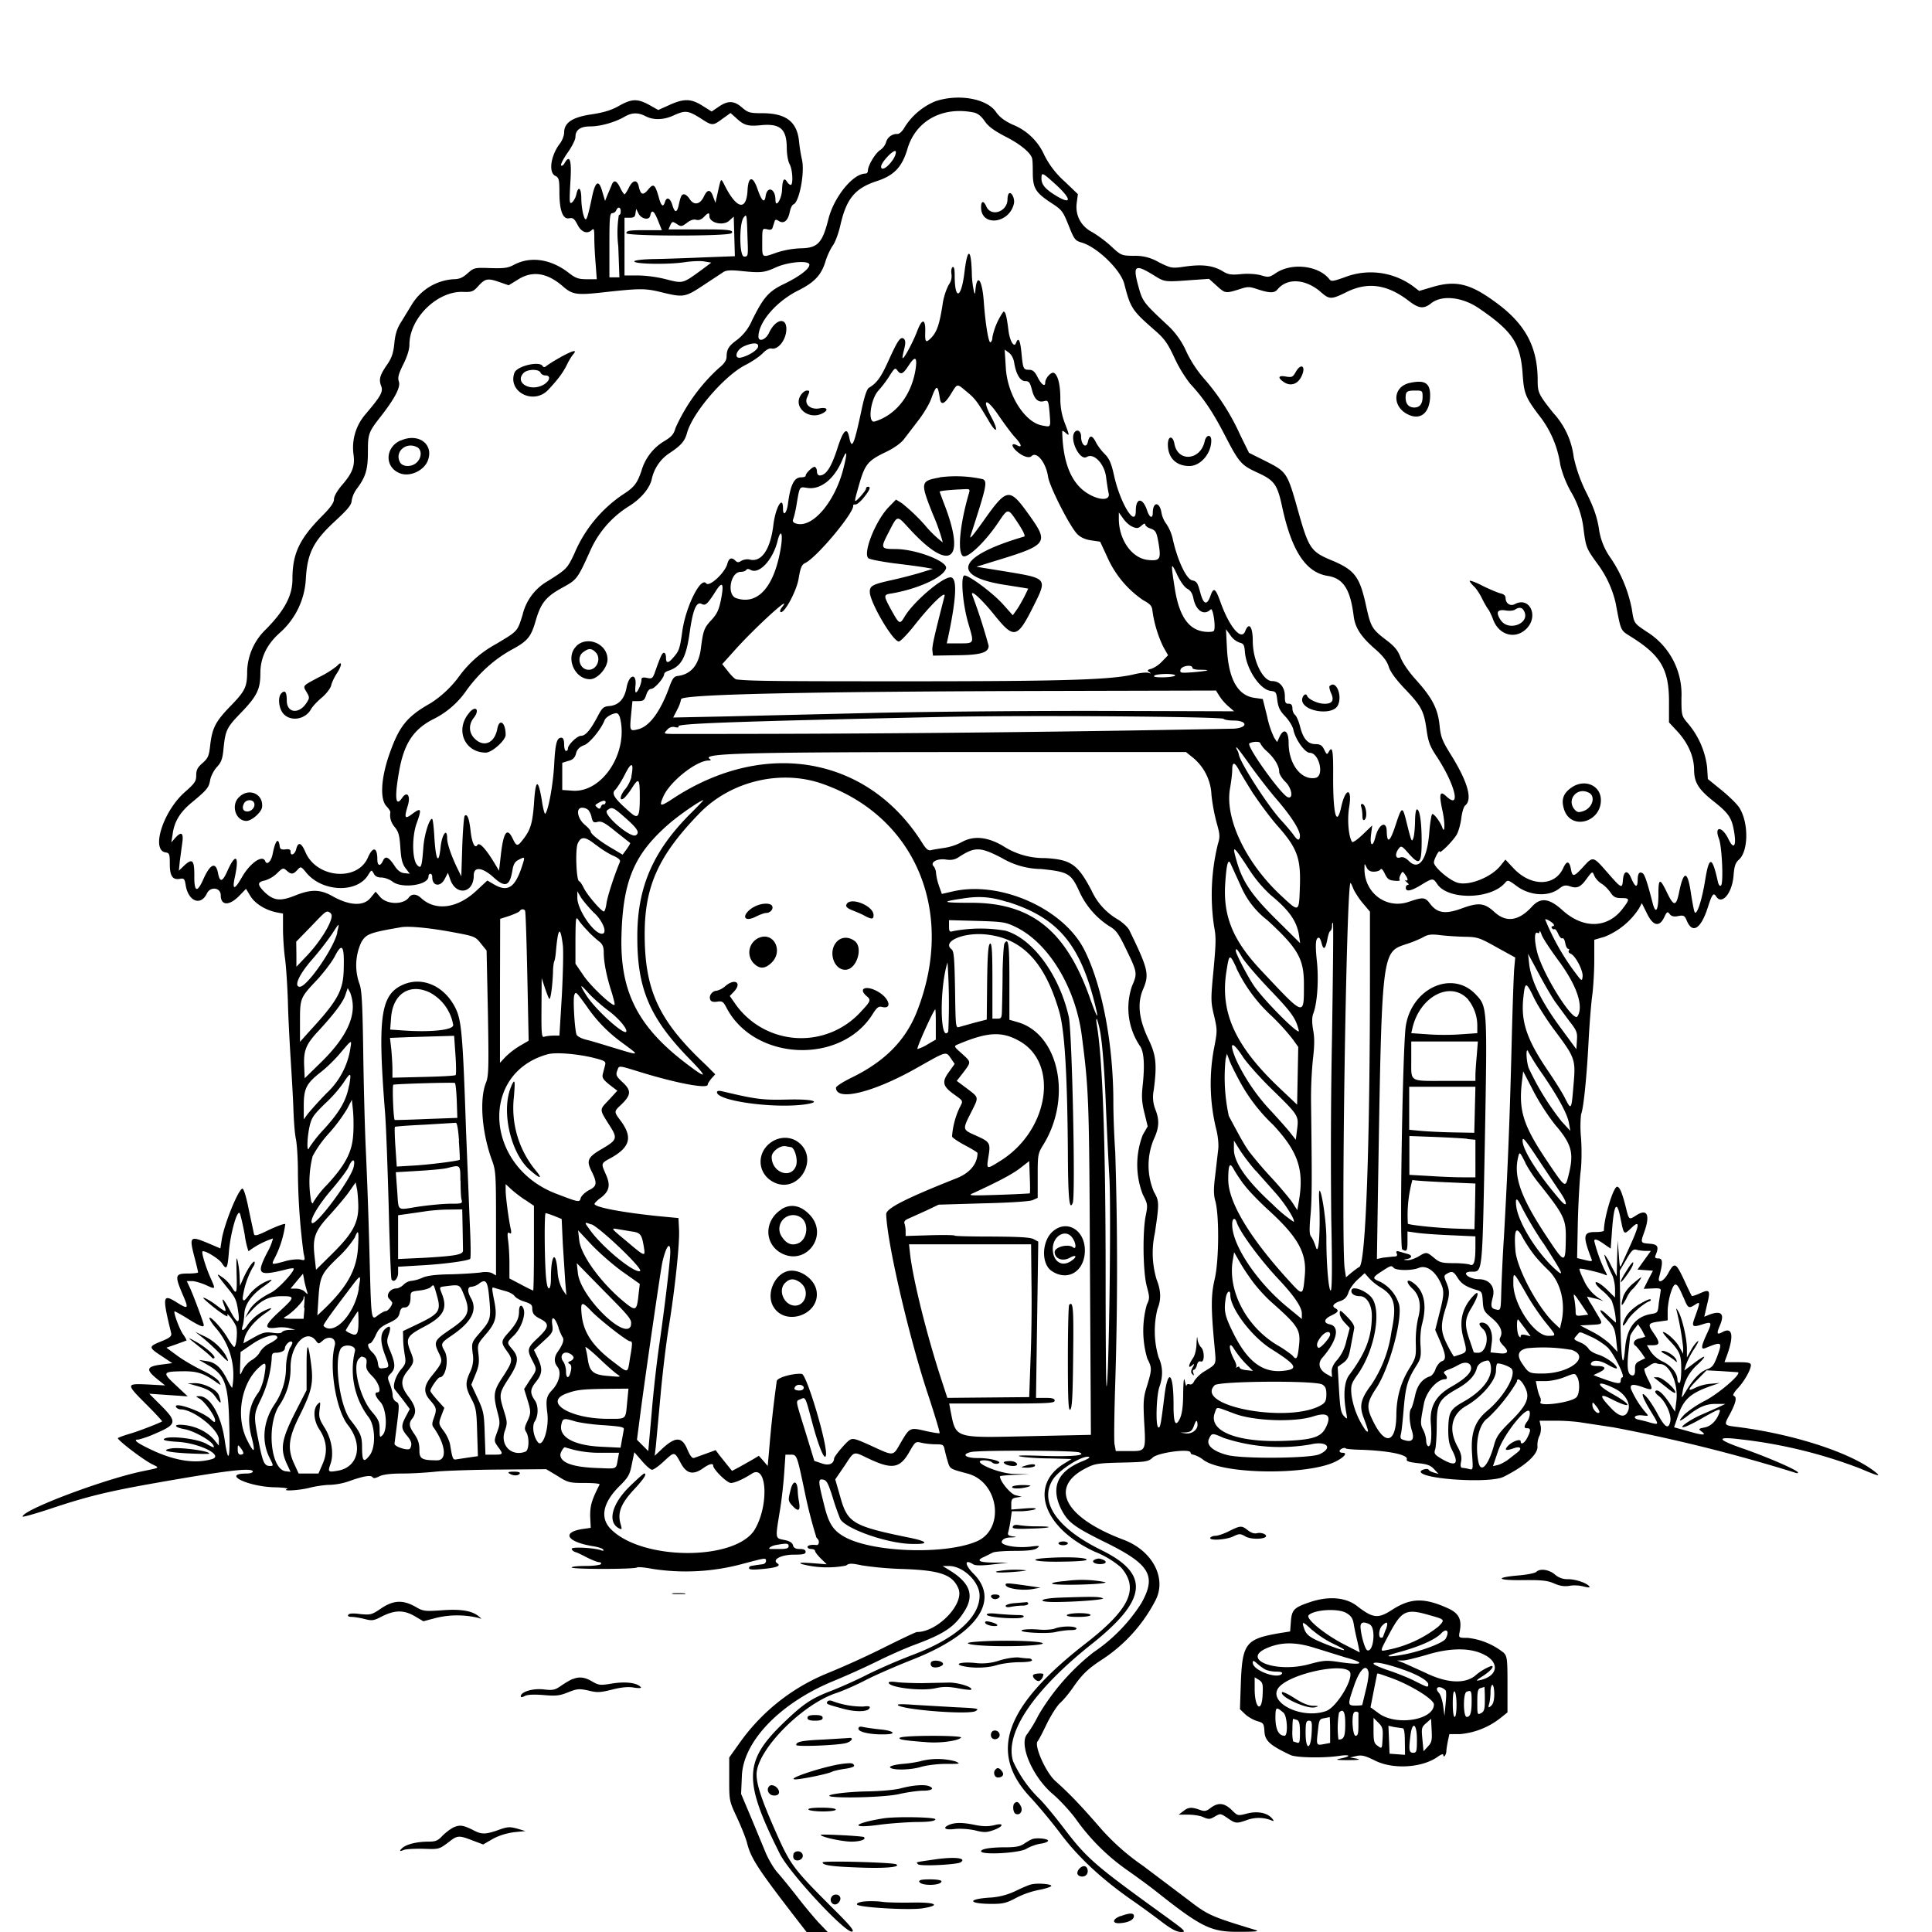 <svg xmlns="http://www.w3.org/2000/svg" id="svg" width="1024" height="1024" version="1.1">
  <path fill-rule="evenodd" d="M495.7 53.7a35 35 0 0 0-16.2 13.7c-1.2 2.1-2.7 3.6-3.8 3.6a6 6 0 0 0-6.1 4.5 8 8 0 0 1-3.2 4.1c-2.6 1.8-6.4 8.2-6.4 10.9q-.1 1.4-1.3 1.5c-6.6 0-16.6 12.3-19.6 24-3.2 12.8-5.7 15.4-14.4 15.6a47 47 0 0 0-13.1 2.3c-8 2.8-7.6 3-7.6-5.4 0-7.5 0-7.5 2.5-7q2.6.8 3-.9l1-3.1c.4-1.3.8-1.3 2.4-.3 2.6 1.6 4.8-.3 5.7-4.9.4-1.9 1.2-3.7 2-4 3-1.2 6-16.6 4.5-23.5a84 84 0 0 1-1.6-10c-1.1-10.4-7-14.8-19.6-14.8-6.5 0-7.4-.3-10.6-3-4.2-3.7-7.5-3.8-12.4-.4l-3.7 2.5-4.8-3c-6-3.8-9.8-4-17.5-.5l-6 2.7-4.8-2.7c-6.3-3.4-9.2-3.3-16 .5-4 2.3-8 3.5-14.5 4.5-10.2 1.5-14.6 4.4-14.6 9.7 0 1.5-1 4.3-2.4 6-4.8 6.4-6 15.4-2.1 17 1.7.9 2 2 2 8.6 0 9.6 1.8 14.5 5.2 13.8 2-.4 2.7.2 4.4 3.4 2 4 5.2 5.2 7.7 2.7 1-1 1.2 0 1.2 4.3 0 3 .3 9.1.7 13.7l.6 8.2h-5.2c-4.4 0-6-.5-9.8-3.5-9.4-7.2-20-8.8-28.8-4.2-3.3 1.8-5.4 2-12.6 1.8-8.4-.3-8.7-.2-12.1 2.8-2.7 2.4-4.5 3.1-7.6 3.1a28 28 0 0 0-22.1 13.7l-6 9.8c-1.7 2.8-2.7 6-3.1 10.6-.5 5-1.4 7.6-3.7 11-4 5.7-4.6 8-3.3 11.4 1.2 3.1 0 5.3-8.4 15.2a27 27 0 0 0-6.2 21.4c.8 6-.7 9.8-6.3 16.2-2.5 3-4.1 5.8-4.1 7.4 0 1.8-1.9 4.4-6.5 9-11.8 12-15.5 19.7-15.5 33.2 0 8.7-4 16.4-14 26.6a32 32 0 0 0-10 22.2c0 8.4-1 10.5-9 18.7-7.8 8.1-9.5 11.4-10.6 20.6-.6 5.6-1.1 6.8-4 9.4-2.7 2.3-3.4 3.7-3.4 6.6 0 3.1-.8 4.2-6 8.8-11.6 10.2-18.1 30.9-10.2 32 2 .3 2.2 1 2.2 6.1 0 6.5 1.5 8.6 5.4 7.9 2.1-.4 2.5 0 3 3.3 1.4 8.7 8 11.3 11.3 4.4 1.8-3.8 7.3-3.1 7.3 1 0 5.7 4.7 5.7 10.1 0l3.3-3.4 2.3 3.8c2.4 4 8 7.5 14 8.7l3.3.6v8.2c0 4.4.5 11.3 1 15.1.6 3.9 1.3 14.4 1.6 23.5.2 9 1 23 1.5 31s1.2 19.5 1.4 25.5.7 13.3 1.3 16c.6 2.8 1.1 10.6 1.1 17.5a346 346 0 0 0 3 43.2c.9 3.9.9 4-1.7 3.4-1.5-.3-5.2 0-8.2.9-7.3 2-7.3 2-5.4-1.7a55 55 0 0 0 5.6-18c-.4-.4-4.2 1-8.5 3-6.3 3.1-7.8 3.5-8.1 2.2l-2.7-12.7c-1.3-6.7-2.7-11.3-3.4-11.3-2 0-9.8 18.9-11 27.2l-.7 4.5-7-3c-9-3.7-9.5-3.2-6.9 7 1.2 4.5 2.1 8.4 2.1 8.7s-2.5.6-5.5.6c-6.7 0-7 1-2.6 11.3 3.3 7.6 3 7.9-3.7 3.7-7-4.3-7.2-2.8-2.5 16.5.4 1.7-.5 2.5-5.1 4.4-7 2.8-7 3.2 0 7.8l5.7 3.8-6.1.8c-7.6 1-8 2.7-1.9 7.6l4.2 3.4-9.2-.5c-11.6-.5-11.7-.4-.7 10.6 4.8 4.8 8.5 8.8 8.3 9-1.7 1-12.5 5.2-17 6.5-3.2.9-6 2-6.4 2.3-.7.7 13 11.3 18.2 13.9 4 2 4.5 1.7-5.7 3.8-21 4.5-63 20.4-63 23.9 0 .4 6.4-1.4 14.3-4C46 793.2 57 790.5 82.5 786c38-6.7 51.5-8.3 51.5-6 0 .5-1.5 1-3.2 1-13.7 0 .5 7 14.9 7.3 4.5.1 7.4.5 6.5.9-3.4 1.3 6.4.8 12.1-.7 3.2-.8 8-1.5 10.7-1.5a36 36 0 0 0 10.2-2q11.1-4 12.3-2 .6 1 3.5-.5 3-1.5 12.2-1.5c5.1 0 13.1-.5 17.8-1s19.8-1 33.5-1.1l25-.2 6 3.6c5.5 3.5 6.4 3.7 14.3 3.7 4.6 0 8.2.3 8 .8-4.3 8.5-5 11.1-5 16.8l.3 6.2-4.3.6c-11.6 1.8-8.2 7 6 9.2 2.3.4 4.5 1.1 4.9 1.7q.6 1-1 .4c-3.5-1.3-15.7-2-15.7-.8q.2 1 1.8 1.7c1 .2 3.8 1.6 6.5 3 2.6 1.3 5.4 2.4 6.3 2.4q1.3.1.9 1c-.3.5-4 1-8 1-4.2 0-7.5.3-7.5.8 0 1 33.1 1 34.6 0 .6-.4 4.2 0 8 .7a115 115 0 0 0 48.3-2.7c12.1-3.2 12.1-3.2 12.1-1.4q-.2 1.5-2 1.7l-3 .4-2.5.4q-1.4.2-1.5 1.2c0 .9 2 1 7.2.5q11-1 7.8-3c-3-2 2.2-4.6 8.7-4.6 5 0 6.3-.3 6.3-1.5q0-1.5-3-1.5-3.3.1-3.7-2-.5-2-4.7-2.8c-4.8-1-4.7-.4-2.3-15.2.9-5.2 1.9-14.1 2.3-19.7l.7-10.3h2.8c3.3 0 3.3.2 7.4 19.6a251 251 0 0 0 6 23.6q0 .6.8 1.4c1.2 1.2.8 3.5-.6 3.3-2.6-.3-4.7.1-4.7 1.1q.2.9 2 1t2 1c0 .6 1.4 2.4 3 4l3.2 3.1-7.9-.6c-6-.4-7.2-.3-5.3.5a53 53 0 0 0 23.4.8c1.6-1.3 2.8-1.3 8.5-.1a180 180 0 0 0 21.6 1.9c20 .7 26.4 3 29.5 10.4 3.3 8-11 23-22 23-.6 0-8.6 3.8-17.8 8.4a464 464 0 0 1-30 13.6 106 106 0 0 0-46.7 37.5l-5 7V943c0 11.4 0 11.6 4.2 20.5 2.3 5 4.7 11 5.3 13.5 2.1 8.2 6 14 27 41.2l4.5 5.8h11.2l-5-5.2a259 259 0 0 1-11.4-13.8c-3.7-4.7-8.3-10.4-10.3-12.6-2-2.3-4.6-6.8-6-10l-7.8-18.8-5.4-12.8.4-9.3c.6-18.5 20.3-38.9 48.5-50.5a421 421 0 0 0 23.3-10.5c5.8-2.9 15-7 20.5-9 15-5.6 20.5-9.3 25.6-17.4 5.3-8.3 3.2-14.8-7-21.3l-4.5-2.8h3.3c7.6 0 16.3 8.4 16.3 15.7 0 11.5-12.7 22.8-35.4 31.4a307 307 0 0 0-23.8 10.3c-5.8 3-14.8 7-20 9-10.4 4-14.7 7-26 18-19.7 19.4-19.8 30-.7 68.1 5 10.1 34.6 42 38.3 41.3 1.5-.3-1-3.3-11.1-13.3-20.3-20.3-21.7-22.3-29.6-40.2-7.2-16.3-9.9-24.4-9.9-29.8 0-12.6 23.5-36.7 41.8-43 4-1.3 11.2-4.5 16-7s16-7.4 24.9-10.9c34-13.4 46.6-31.2 32.3-45.5-4.8-4.8-4.9-8-.2-5q1.6 1.1 10.2.1l8.5-1h-7.7q-12.1-.1-5-3.1l4.4-2.2c1-.5 6.2-.9 11.6-.9 7 0 10.4-.4 11.8-1.4 1.7-1.3 1.5-1.4-2.3-1-8 1.2-17.4-.5-16.3-2.7q1-2 4.8-2 4.6-.2.9-.6c-2.4-.4-2.8-.8-2.2-2.6.3-1.2.9-4.1 1.2-6.5l.6-4.2h5c2.9-.1 6.1-.6 7.2-1q2-1-5.2-.5l-7.3.6v-3c0-2.5.5-3 2.8-3.4l2.7-.4-3.2-.8c-2.7-.6-8.3-7.4-8.3-10 0-.3 3.5-.6 7.8-.8l7.7-.3-8.1-.2c-8.7-.2-24-7.2-15.7-7.2 1.6 0 3.4.5 4 1 .6.7 2 1 3 .8 3.7-1-4-3.1-10.5-3-6.6 0-8.8-2-3.5-3.2 4-1 54.5-.9 57.3.2 4.4 1.6-4 2.4-20.5 1.8q-15-.5-10.5.4c2.5.5 9.6 1 15.7 1l11.3.3-4.4 2.7c-18.4 11.7-10.4 34 16.8 46.5a49 49 0 0 1 13.7 8.2c9.8 11.2 4.8 22.1-18.6 40.3-43 33.4-51.8 57.8-29.3 81.7 4 4.3 11.4 13.1 16.3 19.7q14 18.5 38 35.1c3.9 2.7 10.5 7.5 14.7 10.7 5.6 4.3 8.5 5.8 10.9 5.8 2.9 0 2-.8-9.6-9.2-36.5-26.4-40.4-29.7-53-46.3-4.6-6-10.2-12.8-12.5-15a66 66 0 0 1-14-19.9c-4.7-14.7 10.4-37.4 41.6-62.2 29.6-23.5 31-37.1 5.2-49.8-23.5-11.5-33.1-25.4-25.9-37.2 3.2-5.3 16-13.3 19.3-12.2.7.3-.8 1.2-3.3 2.2q-20.1 8-11.4 25.6c3.5 6.8 6.7 9.2 22.4 17 24.6 12 28.3 18 20 32.8a89 89 0 0 1-25.4 26 120 120 0 0 0-29.1 33.3 73 73 0 0 1-5.9 9.9c-4.7 5.2 2.6 22.6 13.4 31.8 3.7 3.1 9.1 9 12.1 13a112 112 0 0 0 27 27.1c5 3.5 12.3 8.8 16.3 12 23.6 18.7 28.7 21.1 43.3 21 10 0 11.3-.3 8.4-1.1-23-7-24.7-7.7-35.2-15.8l-24-18.1a121 121 0 0 1-23.6-21.2c-9.6-11-15.3-17-22.8-23.7-5-4.4-11.3-18.5-9.5-21 .7-.8 2.9-5.1 5-9.5 2.2-4.4 5.3-9.4 7.1-11s5-5.5 7-8.5c4.4-6.3 7.5-9.4 14.5-14a83 83 0 0 0 29-31.9c6-11.8-1.8-26.3-17-32-31.1-11.7-39.7-27.7-20.2-37.8 4.8-2.5 6.3-2.8 19.2-3.1 13-.3 14.2-.5 16.5-2.7 2.8-2.6 20-4.9 20-2.6q.2 1 1.5 1.1a16 16 0 0 1 5.5 2.9c10.6 7.6 55.3 8.1 70 .7 4.5-2.3 6.4-4.6 3.6-4.6q-1.5 0-1.6-.9c0-1 2.6-2.2 3.3-1.4.3.3 3.8.6 7.9.7 15.1.5 25.4 2.7 24.4 5.1-.3 1 1.4 1.5 5.9 2 5 .5 6.8 1.2 8.6 3.2l2.4 2.5-2.5-.7q-2.3-.7-2.8-1.5c-.4-1-4.2 0-4.2 1 0 4 36.9 6.4 44 2.7 11.4-5.7 18.1-11.8 17.9-16-.2-1.7.3-4.3 1-5.6s1-3.6.7-5.2l-.6-2.9h8.8c4.8 0 11 .5 13.7 1l16.5 2.5a862 862 0 0 1 96.3 24q1.6.6 1.7 0c0-1.2-16.2-8.2-28.8-12.6q-21.7-7.5-1.5-5a257 257 0 0 1 63.4 15.5c10 4.3 11.5 4.5 6.8 1-13.3-9.9-42.4-19.2-71.4-23-8-1-8-.7-4.5-7.1 3.2-6.1 3.7-8.9 1.9-9.5-.7-.2.2-1.9 2-3.8 3.6-3.8 7.1-10 7.1-12.5 0-1.2-1.4-1.5-7-1.5h-7l1.4-3.8c3.7-10.4 2.8-15-2.4-12.2-3 1.6-3.3 1-1.5-3.3q4.2-9.6-5.8-5.8l-2.4 1 1.5-6.5c1.9-7.6 1.4-8.3-3.8-5.9-2.2 1-4.2 1.6-4.3 1.4-.2-.2-2.1-4.1-4.2-8.7-4.3-9.1-5-9.4-8.3-3.4-2.5 4.6-5.9 5.9-4.8 2 2-7.5 2-9.8-.4-9.8q-2.4.1-1.5-1.7c1.9-4.5 1.2-5.8-3.2-6.1-4.8-.4-4.9-.4-2.8-6.2 3.2-9 1.6-12.5-4-9-4.3 2.7-4 3-6-5-1.8-7-3.1-10-4.4-10-2 0-7 16.5-7 23.3-.1.4-2.1.7-4.6.7-6.4 0-6.7 2-2 14.2.6 1.4.2 1.5-3.5.6l-4.1-1 .4-19.7c.3-10.8 1-22.7 1.5-26.4.5-3.9.6-11.3.2-17.4a62 62 0 0 1 0-12.7c1.3-3 3-19.6 4-39.1.5-9.4 1.4-20.4 2-24.5.5-4.1 1-12.3 1-18.2v-10.7l5.5-1.6a39 39 0 0 0 18.2-15l1.5-2.8 2.7 5.4c3.2 6.7 6.6 7.5 9.2 2 1.4-3 1.7-3.1 2.9-1.6q1.3 1.8 4.6 1c2.8-.5 3.3-.2 4.4 2.4 3 7.3 7.5 4.5 11.2-7 2.1-6.7 3-8 4.3-5.9 3 5 8.5-1.4 9.3-10.7.4-5.3 1-7 2.9-8.7 5-4.5 5.2-19.3.3-27.3-1-1.8-5.3-6-9.3-9.3l-7.5-6.1-.4-6.3a44 44 0 0 0-10.1-23.1c-3.4-4-3.5-4.2-3.5-13.6a39 39 0 0 0-18.3-35c-7-4.7-6.8-4.4-8-12.1a73 73 0 0 0-11.2-27 35 35 0 0 1-6.3-16c-1-6-2.8-11.1-6.5-18.5a80 80 0 0 1-6.8-19 42 42 0 0 0-10.8-23.4c-7.8-9.8-8.3-10.8-8.3-17.2 0-18.1-6.7-30.4-23-42-12.9-9.4-20.5-11.2-32.7-7.6l-7.1 2.1-3.4-2.6a38 38 0 0 0-36.2-4.6c-6 2.1-7 2.3-8 1-5.7-7.3-20-8.9-28.3-3.3-3.4 2.3-4 2.4-8 1.2-2.6-.7-7-1-10.6-.6-5.2.5-6.8.2-9.6-1.5-4.9-3-10.5-3.8-19.4-2.6-7.7 1.1-7.7 1.1-14.5-2.2a24 24 0 0 0-13.3-3.4c-6.5-.1-6.7-.2-12-5.1-3-2.8-7.6-6.1-10.1-7.5-6-3.2-9-9-8.1-15.6l.6-4.5-7-6.7a47 47 0 0 1-10.7-13.8 31 31 0 0 0-17-16.4c-4.3-2-6.8-4-8.6-6.5-4.7-7.2-19.9-10-32.3-5.8M371 62.5c6.6 4.3 6.7 4.3 12 .4l4.2-3 2.7 2.4c4.4 4.2 6.5 4.8 14 4 9.7-.8 13 2.2 13.1 11.9 0 3.6.7 7.4 1.5 8.8 1.6 2.8 2 11 .6 11q-1-.2-2-1.7-2.3-3.7-2.6 4.3c-.2 5-3.5 10.1-3.5 5.3 0-6-4.4-7.6-5.2-1.9q-.9 5.8-4.2-3.5c-2.5-7.5-5-7.3-5.4.5-.6 10.8-5.6 9.9-11.9-2.3-2.4-4.7-2-5-4.2 4.8l-.9 4-1.2-3.2q-2.1-6.2-5 0c-2 4.1-5.1 4.7-7.4 1.3-.9-1.5-2.3-2.6-3-2.6-1.4 0-1.8.8-3 6.3q-1.4 5.4-3.2-.5c-1.1-3.8-3-4.7-3.9-1.9q-1.4 4.8-3.3-2.2c-2-7-2.8-7.7-5.6-4.3-2.7 3.3-4 3-5-1.4-.8-4-3.2-3.8-5.3.5-1 2-2 3.5-2.3 3.5s-1.4-1.6-2.3-3.5q-2.9-6-4.6-1.2l-2.2 5.2-1.2 3-1.4-4.7q-2.9-10.6-5.7 3.5c-2.6 12.2-3.1 13-4.5 8.2a40 40 0 0 1-1-8.7c-.1-5.3-1.6-6.4-2.6-1.9a9 9 0 0 1-2.2 4.3c-1.5 1.2-1.6.2-1-10.5q1.2-17.9-3.2-10-1 1.5-1.7 1c-.4-.4 1.1-3.4 3.4-6.7 2.3-3.2 4.2-7 4.2-8.4q0-5.6 7.8-5.6c5.5 0 13.1-2.2 18-5 4-2.4 7.3-2.5 11.4-.4 4.2 2.2 9.7 2 15-.5 6-2.7 7.5-2.5 13.8 1.4m145-2.9q3.2.6 5.9 4.6c2 2.9 4.9 5 11.2 8.3 7.9 4 13.6 8.8 14 11.8.2.7.3 4.1.3 7.7.1 7.9 1.6 10.2 10 15.7 5.4 3.5 6 4.3 9 11.8 2.9 7.3 3.4 8 6.7 9 8.3 2.3 20.9 14.5 22.8 22 3.2 12.6 4.2 14.1 15.4 23.9 5.8 5 7.4 7.1 11.3 15.5a71 71 0 0 0 8.3 13.6c7 7.5 12 15 18.2 27 7.7 14.9 8.7 16 17.6 20.1 8.7 4 10.3 6.2 12.8 17.7 5 23.5 12.5 35 24 36.9 8.5 1.3 12.2 7 14 21.5.8 6.2 4 11 11.8 17.7 3.8 3.4 5.8 6 6.7 8.8q1.2 4.1 8.5 11.8c8.9 9.3 10.2 11.8 11.6 21.7.9 6.5 1.8 8.9 5.4 14.3 9.8 14.9 13.1 28.6 5 21-3.4-3.2-3.9-1.2-1.9 8 1.4 6.5 1.2 12.5-.2 8.5-1-2.9-4.5-7.5-5.3-7-.4.2-1.1 4.4-1.5 9.1-1 14.5-5.3 21-10.6 16-2-2-3.4-2.6-5-2.1-2.4.8-2.8-1.9-.6-4.8 1.3-1.6 1.7-1.4 5.5 3 5.6 6.2 6.6 5.1 6.6-7 0-10-1-16.7-2.5-16.7-.6 0-1 3-1 6.8-.1 3.7-.5 7.6-1 8.7-.8 2.1-1 1.4-4-10.7-1.7-6.5-2.2-6.1-5.4 3.8q-4.3 13-4.6 3.2c0-6.1-4.2-4.2-6 2.8-1.4 5.8-3.1 4.8-2.3-1.4l.6-4.7-5 4.8c-2.9 2.8-5.3 4.4-5.7 3.9-1.9-3-2.6-12-1.5-18.5 1.7-10.3-1.9-10.4-4.2-.1-2.5 11.3-4.4 4-4.3-16.4.1-13.6-.4-16.2-2.4-12.6-.8 1.5-1.1 1.3-2.3-1.2-1.1-2.3-2.1-3-4.8-3-4.1-.1-6.5-3-8.1-9.6-.7-2.6-1.8-5.2-2.6-5.9-.8-.6-1.4-2.2-1.4-3.5q0-2.5-2-2.4c-1.7 0-2-.7-2-4 0-4.8-2.7-8-6.7-8-5 0-10.3-11-10.3-21.2 0-7.6-2-10.4-4-5.3-2 5.4-8.4-2.1-13.2-15.6-2.6-7.3-3.6-7.8-5.3-2.9q-2.8 7.7-5.4-2.2c-1.3-4.8-1.8-5.7-4.2-6.2-3-.6-7.6-10-10.2-21.4a24 24 0 0 0-3.5-8.5 14 14 0 0 1-2.6-6c-1-5.9-4.5-5.9-4.6 0 0 3.4-1.7 2.8-3-1.1-2.3-7-6-7-6 .1 0 9.6-8.4-4.1-11.6-19-1.4-6.2-2.4-8.5-4.8-11a28 28 0 0 1-4.6-6q-3.1-6.3-4.4-.5c-.8 3.8-3.6 1.6-3.6-2.8 0-2.7-1.7-4-3.2-2.6-3.4 3.4 2.4 15.7 6.2 13.4s9.5 3.7 10.3 11c.4 3.3 1 6.9 1.3 8.2 1.3 5.5-9.6 3-15.7-3.6q-8.5-9.1-8.9-29.2c0-.5 1 0 2 1 1.9 1.6 1.9 1.3-.5-5a36 36 0 0 1-2.5-13.5c0-7.5-1.4-12.6-3.5-13.5-1.5-.5-4.5 2.9-4.5 5.1 0 2.6-2 1.2-4-2.7-1.5-3-2.6-4-4.5-4-3.1 0-3.3-.5-4.1-8.9q-1-10.4-2.9-5.3c-1 2.7-3.3-1-4-6.7-1-8.1-1.7-10.2-2.7-9.9a36 36 0 0 0-5.8 13.5c0 1.2-.4 2.4-1 2.7-1 .7-2.7-9.4-3.6-21.9-.9-12-3.8-15-4.5-4.7-.2 3.3-1.7-4.3-1.8-9.4-.3-14-2.3-14.6-3.9-1.2-1.7 14.2-5.2 15.3-5.2 1.7q0-5-1.1-4.3c-.6.3-.9 2-.6 3.7q.4 3.2-1.5 5.7a34 34 0 0 0-3.3 11c-1.6 10-2.9 13.7-5.7 16.8-3.1 3.2-3.6 2.8-3.4-3 .2-7-1.7-7.2-4.3-.2-2.2 5.7-7 14.8-7.7 14.2-.2-.2.2-2.3.8-4.6.8-3.2.8-4.6 0-5.5-1.8-1.7-3.3.5-8.2 11.3-4 8.9-6.2 12-10.4 14.5q-1.7.9-4.1 12.4c-3.9 18.2-5 20.7-6.4 13.9q-1.7-8.9-6.5 6.6c-3.2 9.6-5.9 13.6-9.2 13.6q-1.3-.2-1.4-2 0-1.7-1-2.5c-.9-.6-5 3.2-5 4.7q-.1.7-2.4.8c-3.7 0-5.7 4-7 14.3-.7 4.9-2.6 6.6-2.6 2.2 0-7.3-4-.6-5.1 8.8-1.6 13-6.3 19.8-12.5 18.3-1.3-.4-3.3 0-4.4.6-1.5 1-2.2 1-3.2 0q-3-3-4.3 1.6c-1.1 4.6-9.5 12.5-11.2 10.4-2.9-3.7-10.9 12.4-12.7 25.6-1.3 9.3-1.7 10.3-5 14q-3.7 4.3-3.6-.3-.1-2.3-1-2.5c-1 0-1.6 1.1-4.5 9.2-1.5 4.4-1.8 4.7-4.6 4.1q-3.1-.7-2.9 1c0 2-2 6.7-3 6.7-.3 0-.4-1.6-.2-3.5.8-7-3.4-6.2-4.7.9q-1.7 9.1-9 9.8c-3.3.3-3.9.8-6.6 6-3.7 6.9-6.2 9.8-8.6 9.8-2 0-6.9 4.8-6.9 6.7q0 1.2-1 1.3c-.6 0-1-1.6-1-3.5q0-3.5-1.5-3.5c-2.4 0-3.2 3-3.8 14.7-.6 10.3-3 23.7-4.7 25.6-.3.4-1.2-2.7-1.8-7q-3-18.2-4.2 2c-.8 10-1.8 13.5-5.6 18.4-3.1 4.1-3.6 4.1-5.7-.3-3-6.3-5-3.3-6.4 10.2l-.8 6.9-2.7-4.5c-4.4-7.2-7.7-10.7-8.7-9.2-1.4 2.3-3-1-3.7-7.6q-1.1-9.7-3.1-7.8c-.4.4-1 7.8-1.3 16.4l-.5 15.7-2.2-4.5c-3-6.2-5.3-12.8-5.3-15.6 0-6-2.8-2.2-3.5 4.8-1 9.7-2.6 6.7-3.3-5.9-.3-5.1-.8-9.3-1.2-9.3-1.5 0-4.1 8.4-4.6 14.9-.8 10.7-1.2 11.7-3.2 9.7-2.8-2.8-3-15.4-.2-22.7 2.6-7.3 2.2-8-2.5-4.5-4 3-4.4 2.3-2.3-4.6 1.5-5-.4-7.7-3-4-3.5 5.3-4.2.3-1.7-13.8 2.6-15 7.7-22.6 18.5-28a46 46 0 0 0 17.6-15.6q10-13.5 23.5-21c8.7-4.7 10.4-6.8 13-16 2.7-9 5.4-12.3 14.3-17.1 7.4-4.1 7.7-4.5 14.4-19.3a53 53 0 0 1 20.4-23.6c6.5-4 11.3-9.7 12.3-14.7a22 22 0 0 1 9-13.3c6.4-4.2 8.4-6.5 9.6-10.8 2.9-10.8 19.8-30.4 30.9-36.1 3.6-1.8 7.8-4.7 9.3-6.3q2.8-2.8 4.6-2.5c3.2.8 7.2-3.8 7.8-9 .9-7.7-5.3-7.3-9.1.7-1.7 3.7-5.6 5.1-5.6 2 0-7.6 9.4-18.6 21-24.4 8.8-4.4 12.4-8.3 14.6-15.7.8-2.6 2.5-6.3 3.9-8.3s3.1-6.9 4-11c3.2-13.8 7.7-19.3 19.5-23.1 9-3 13.2-7.5 16-17.1 4.4-14.8 18.5-22.5 35-19.2M473 85c-2.8 4-6 5.7-6 3.3s7.4-10 7.8-7.9c.2.9-.6 3-1.8 4.6m86.9 13.1c8 7.4 8.2 10.6.1 5.8-5.8-3.5-8-6-8-9.2 0-3.6.3-3.5 7.9 3.4m-25.2 4.5c-.4.4-.7 1.8-.7 3 0 6.6-8.6 9.6-11.2 3.9-1.5-3.4-2.8-3.1-2.8.4 0 10.4 15 8.7 17.4-2 .6-2.7-1.4-6.6-2.7-5.3M329 112q0 1.8-1 2a59 59 0 0 0-.3 16.5l.6 16.5H323v-17c0-14.6.2-17 1.5-17q1.5-.2 2.1-1.5c.9-2.2 2.4-1.8 2.4.5m12.8 3.8q2.4.5 2.9-1.7 1-5 4.1 2.9l2 5h-9.4c-7.9 0-9.4.3-9.4 1.6 0 1.6 54 1.7 55.7 0s-2.1-2.1-17.2-2h-16.2l1-2.3c1-2 1.1-2 3.4-.6 2.2 1.5 2.6 1.5 5.4-.6q2.9-2.2 4.9-1.6 1.9.6 4-1.4c2.4-2.5 3-2.6 3-.6 0 3.7 7.4 5.4 10.6 2.4l2.3-2.1.3 10.5.3 10.5-16 .6c-8.8.4-20.7.8-26.5.9-6 .1-10.6.6-10.8 1.2-.3 1.5 18 1.8 26.5.5 4-.6 8.8-.8 10.7-.4l3.6.6-5.2 3.9c-10 7.3-9.8 7.2-18.5 5a66 66 0 0 0-15-2.1H331v-30.6h2.8c2.1 0 2.8-.4 3-2.3l.4-2.4 1.2 2.4a5 5 0 0 0 3.4 2.7m54.4 10.5c.4 9.5.3 9.7-1.8 9.7-2.6 0-2.7-17.7-.2-20.8 1.6-1.9 1.6-2 2 11m32.8 14.1c0 2.2-5.1 6.1-13 10-8.5 4-11.2 7-17.4 19.5a26 26 0 0 1-7.9 10.3c-4.5 3.3-5.5 4.9-5.6 9q0 2.8-4 5.9a96 96 0 0 0-23 31.7c-1 3.4-2 4.7-6 7.1a27 27 0 0 0-12.1 15.7c-2.3 6.8-3.9 8.8-10 12.7a71 71 0 0 0-25.7 31.5c-3.7 7.7-4 8-14 14.3a28 28 0 0 0-13.3 17.8c-2.8 9-2.5 8.6-14 15.5a59 59 0 0 0-19.6 17.1 57 57 0 0 1-15 14.2c-13 7.3-17 12.5-22.4 28.2-4.1 12.3-4.6 22.8-1.2 26.5 1.3 1.3 2.2 2.8 2.1 3.3q-.7 4.3 2.5 8c1.9 2.4 2.4 4.4 2.8 10.7.4 6 1 8.5 2.7 10.8l2.3 3-2.8-.3q-2.9-.2-5.2-3.8c-3.3-5-5-5.6-6.3-2.6-1.4 3-2.9 2.5-2.9-.9 0-6.6-2.4-7-5-1-5.5 12.8-27 11-33-2.6q-3.4-8-5-1.9c-.6 2.8-3 4-3 1.5q.2-1.8-2.7-1.3c-2.3.2-2.9-.1-3.1-2-.7-4.6-2.3-2.7-3.7 4.5-.8 3.9-3 6-3.9 3.8-1.3-3.6-7.6.5-12 7.8q-6.6 11.7-4 0c2.3-11 .2-12.3-4.1-2.6-2.7 6-4 6.1-5 .8-1.2-5.8-4-4.6-7.5 3q-5.2 12-5-1.5c0-8.1-1-9.2-5.2-5.4l-3 2.9.5-5 1.3-9.7q1.2-8.2-3.8-2.6l-2 2.3.7-4.3c.8-6.5 3.8-11.5 9.6-16.4 8.7-7.2 9.6-8.3 10.3-12.4.4-2.1 2-5.2 3.6-6.9 2.3-2.5 3-4.3 3.5-10 1-9.6 1.7-11 9.6-19.1 8.1-8.5 9.9-12.1 9.9-20.6q0-12.2 10.2-21.3a41 41 0 0 0 13.9-28.7c.8-13.7 4-20 15.6-30.7 6.7-6.2 8.6-8.5 8.7-10.8a15 15 0 0 1 3-6.6c4.4-6 5.6-9.9 5.6-19.2 0-9.6.3-10.5 7-19 7.5-9.7 10.4-15.4 9.4-18.3-.7-2-.2-3.9 2.3-9 2.1-4.1 3.3-8 3.3-10.5 0-13.9 14.4-28.2 28-28 5 .2 5.8 0 8.7-3.3 3.6-3.9 5-4 11.3-1.8l4.6 1.6 4.9-3q11.5-7.4 24.1 3.8c4.7 4 7 4.4 18.8 3.2 22.6-2.5 24.3-2.5 34-.1 11 2.6 11.8 2.5 22-4.3l10-6.6c1.5-1 4-1.1 9.1-.6 10.7 1.1 12.5 1 19-2 6.7-2.9 17.5-3.7 17.5-1.3m183 5.9c5.4 3.3 5.3 3.3 20.1 2.2l8.7-.6 4 3.6c4.5 4.1 4.7 4.2 11.8 2 4.8-1.6 5.5-1.6 10.2 0 6.3 2 8.6 2 10.3 0 5.2-6.3 15-5.6 23.1 1.5 4.4 3.9 5.5 3.9 13.7-.2 11.1-5.4 21.3-4 32.7 4.7 5.4 4.2 8 4.5 12 1.3 5.7-4.5 16.6-3.3 25.4 2.8 17.6 12 21.8 18.4 23 34.3.7 10.6 1.4 12.5 8.3 21.8a55 55 0 0 1 11.7 26.8 56 56 0 0 0 5.6 14.2 50 50 0 0 1 6.8 20.5c1.2 9 1.5 9.7 6.9 17.2a56 56 0 0 1 10 21.2c3 15.7 2.4 14.3 8.5 18.2 15.3 9.6 19.7 17 19.8 33.5v11.7l4.3 4.6c5.9 6.4 9 13.6 9 20.6.1 6.7 2.3 10.3 10.7 16.9 7.5 6 9.2 8.4 10.4 15.2 1.5 8.2 0 10.6-2.9 4.5-3.4-7-7.7-7-5-.1 1.6 4.2 2.5 24 1 24.8q-1 .5-1.6-2.1c-3-13.6-4.6-13.8-6.7-1-1.7 10.6-4.3 18.6-5.5 17.3-.4-.3-1.2-4.7-2-9.7q-2.7-19.1-6.4-.7c-1.5 7.3-2.8 7.3-6.4-.2-3.7-7.7-4.5-7.6-4.5.8 0 8.7-1.4 11.1-3 5.1-2.8-11-4.3-15.4-5.3-16q-2.7-1.8-2.7 3.7-.2 6.3-3.5-1.3c-1.8-4.3-3.9-3.9-4.3 1s-.7 4.8-8.2-3.8c-7.7-8.8-7.6-8.8-12.9-3-5 5.4-5.7 5.5-6.5 1q-1.3-6.6-4.2-.1c-4.6 9.5-17.1 9.5-26.2-.2l-4.3-4.6-2.6 3.2c-4.7 6-16.4 10.8-22.6 9.1-4.4-1.2-12.7-8.3-12.7-10.8 0-1.7 3-7.2 3-5.7 0 1.4 6.8-5.3 9-8.9 1-1.6 2.1-5.6 2.5-8.7.4-3.2 1.3-6.3 2.1-6.9 4-3.2 1.3-12.6-7.6-26.9-4.6-7.4-5.4-9.4-6-15.6-.9-8.8-4-14.7-12.6-24.2-3.8-4.2-7-8.9-8.1-11.8-1.4-3.7-3.1-5.8-7.6-9.2-7.5-5.7-8.2-7-10.6-17.9-3.4-15.7-6-19.2-18.5-24.4-10.8-4.5-12-6.3-17.6-26.2-5.7-20.3-6-20.6-17-26.2l-9-4.5-4.6-9.3a120 120 0 0 0-18.5-29.2 64 64 0 0 1-10-14.9 42 42 0 0 0-9.8-14c-13.2-12.3-13.5-12.7-15.8-21.1-3-11-1.7-11.8 8.7-5.3m-210.2 37.5c-.3 1.9-4.9 4.8-9 5.8s-2.7-4.2 1.6-6c4.5-2 7.8-2 7.4.2m135.7 8.3c1 6.3 3.2 10 5.9 10 2 0 2.5.7 3.5 4.4q1.8 7.6 6.5 6.2c2.2-.5 2.3-.3 2.9 6.2.6 8 .8 7.6-4 6.7-9.2-1.7-18.4-16.3-19.2-30.6l-.6-9.6 2.2 1.6c1.3.9 2.5 3.1 2.8 5.1M297 189.4a77 77 0 0 0-7.2 4.4q-1.5 1.4-2.2.2c-1.7-2.8-13.5 0-14.9 3.5-3.8 10.1 10 17.3 17.8 9.2 5.3-5.7 7.6-8.8 9.8-13 1.1-2.4 2.7-5 3.6-6q3.3-3.9-7 1.7m188.5 5.5c-2 14.2-10.3 25-21.8 28.5-3.9 1.1-2.2-11.9 2-16.4 1.8-2 4.5-5.5 6-8 2.5-3.9 2.9-4.2 4-2.7 1.9 2.6 3 2 6.1-2.7q4.8-7.4 3.7 1.3m201.4 2.2c-1.6 2.8-2 3-5.2 2.5-4.2-.8-4.6.6-1 3 3.4 2.2 7 1.1 9-2.7 2.9-5.5.2-8-2.8-2.8m-400.3.4c.3.8 1.5 1.5 2.6 1.5 2.8 0 2.5 2.6-.5 4.6-7 4.5-16.3-.6-11-6 2.1-2 8-2.1 8.9-.1M747 203c-9.2 2.2-9.2 13.2 0 17 6.4 2.7 11-1.7 11-10.5 0-6.6-3-8.3-11-6.5m-234.4 4.8c4.4 3.6 5.5 5.2 12 16.2 3.9 6.4 4.6 4.1.9-2.8-5.5-10.4-2.7-10.7 4.2-.4 2.9 4.2 6.6 9.2 8.3 11 3.5 3.8 4 5.8 1 4.2-2.8-1.5-3.2.2-.6 2.7 3.1 3 7 4.5 8.4 3 2.7-2.6 7.6 3.5 8.7 11 .8 5.3 11.6 26.5 15.5 30.4q2.6 2.6 7.3 3.3l4.8.7 3.8 8.2a54 54 0 0 0 19 22.8c3.7 2 4.7 3.1 4.9 5.5a64 64 0 0 0 5.8 19.3l2.5 4.4-3.2 3.3a16 16 0 0 1-5.7 3.9q-3 .6-1.1 1.7 1.7 1.2-.4.4c-1-.3-4.6 0-8 .9-12.1 2.8-37.2 3.6-118.7 3.6-70.4 0-84.6-.1-91.7-1-.6 0-2.6-1.9-4.3-4.1l-3.2-4 6.4-7.1c10.8-12.2 32.2-31.6 25-22.7-.6.8-.9 1.8-.6 2.1 1.7 1.7 8.6-10.8 9.7-17.7 1-5.8 1.6-7.3 3.5-8.2 6.3-3.1 26.2-27 25.4-30.5q0-.6 1.2-.5c.8 0 2.8-1.6 4.5-3.8q4.7-5.8 2.1-5.6a1 1 0 0 0-1 1c0 .6-1.4 2.4-3 4.2-3.6 3.7-3.6 4-.5-6.9 3-10.3 4.6-12.2 14-16.7 4.2-2 8-4.7 9.6-6.8l7.5-9.8c2.8-3.6 5.9-8.7 6.9-11.5 2.9-7.9 3.5-7.9 4.7 0q.9 5.2 5.7-2.5c3.7-6 3.1-5.9 8.7-1.2m-88 1.4c-4.6 6.5 4 13.8 11.5 9.8 3.2-1.7 2.3-3.3-1.5-2.6-5 1-8.5-2.1-6.8-5.8 1.5-3.4 1.5-3.6-.2-3.6-.8 0-2.2 1-3 2.2m329.4 1.1q0 5.7-4.5 5.7-4.3-.2-4.5-5c0-3.5.6-4 5.2-4 3.6 0 3.8.1 3.8 3.3m-115.5 23.6c-2.2 10.1-14.1 11.2-16 1.5-.8-4.7-3.5-4.6-3.5.2 0 7 4.3 11.4 11.4 11.4 5.9 0 11.6-6.6 11.6-13.5 0-3.5-2.7-3.2-3.5.4m-426.1-.5c-8.6 3.8-8.6 14.7 0 17.6 5.1 1.7 12-1.5 14.2-6.5 3.7-8.8-4.6-15.3-14.2-11m8.7 3.5c2.5 1.4 2.5 5.4-.1 8-2.7 2.7-7.6 2.6-9 0-3-5.6 3.3-11 9-8m226 11.4c-4.4 17.4-16.1 31.3-24.6 29.2q-2.8-.6-2-2.4c.4-1 1.2-4.2 1.7-7.2 1.8-10.7 1.5-10 5.8-9.4 7 1.1 14.4-4.7 18.6-15 2.5-5.9 2.7-3.8.5 4.8m51 4.7c-10.2 1.8-10.3 2.5-3.6 19.4a101 101 0 0 1 5.3 15 58 58 0 0 1-9.5-9.2 99 99 0 0 0-12.2-11.6l-3.1-1.9-4 4.1c-7 7.4-13.7 24.4-10.6 27 .8.6 7 1.8 13.8 2.7 6.8.8 14.2 1.8 16.4 2.2l4 .7-7.5 2.3a260 260 0 0 1-14.5 3.7c-10 2.2-11.5 3-11.5 6.2 0 5.4 12.2 26.3 15.4 26.3.8 0 4.4-3.7 8-8.2 8.6-11 17.1-19.3 16.2-15.8-5.5 21.5-6.7 26.7-6.4 28.9l.3 2.6 12.3-.2c13-.1 17.2-1.4 17.2-5a294 294 0 0 0-8.6-26.7c-1.5-3.9 4.8 1.8 12 10.8 10 12.3 11.8 12 20.2-4.8 7.6-15.1 7.6-15-14-18.6l-16.1-2.6 9-2.8c29-8.8 29.6-9.7 19-24.6-10.6-14.8-11.7-14.6-24.4 3.3-6 8.4-7.5 10-6.6 7.4 8.2-25.3 9-28.4 6.5-29.7a66 66 0 0 0-23-1m15.6 8.3c-4.7 16-6.2 30.6-3.4 33.3 2 2 11.4-6.6 18.7-17.4 5.5-8.1 5.2-8.1 10.5-.2q4.6 7 3.4 7.4c-35.6 10.4-39.5 21.2-9.5 25.7l9.5 1.5 2.2.4-2.1 4.3c-1.2 2.3-3 5.5-4.1 7l-2 2.8-5-5.6c-5.3-6-18-15.5-20.6-15.5-2.2 0-1 15.5 2.2 26 3 10.2 3 10-5 10h-6.6l.6-2.7q6.9-32.2 1.4-32.3c-4.5 0-19.7 13-24.3 20.8-2.6 4.3-2.8 4.2-7-3.3-4.4-8.1-4.4-8.3.3-9 13.8-2.4 27.2-8.5 28.6-13.2 1.2-3.7-15.9-10.3-26.9-10.3-7.6 0-7.8-.5-4-7.9 5.5-10.6 4.5-10.4 12-2.3C504 304 512.3 297 500 266l-2-5.4c0-.4 5.2-1 12.9-1.3 3-.2 3.3 0 2.7 2m86.7 17.9c2.3 1 3 .9 4.7-.6q1.9-1.7 2-.6c0 .7 1.3 1.7 3 2.2 2.5 1 3 1.7 4 7.4 1.5 8.8.9 9.8-5.4 9.2-8.6-.8-15.6-10.6-15.6-21.9v-3.3l2.3 3.2c1.2 1.8 3.4 3.8 5 4.4M413.9 290c-3.4 21-12.2 31-23.8 27-5-1.8-3-13.9 2.5-13.9 1.3 0 2.6-.5 2.9-1q.7-1 2.4 0c4.5 2.4 11.7-5.3 14.2-15.3 1.7-6.8 3-4.4 1.8 3.2m215.3 22q2.6 1.3 3.3 5c1.3 6.6 5.6 9.6 9.2 6 1.2-1.2 2.8 9.5 1.7 11.3-.4.6-2.5.8-5 .5-8.5-1-13.5-8.3-15.8-23.3-2.1-13.4-2-14 1.3-6.9 1.7 3.6 3.8 6.5 5.3 7.4m149.8-4c0 .4 1 1.6 2.1 2.7 1.2 1 3.3 4.1 4.6 6.9 1.4 2.8 2.9 5.2 3.2 5.5s1.5 2.6 2.5 5.3c3.1 8.3 11.8 10.7 17.7 4.8 6.6-6.7 1.6-17.2-6.2-13-2.4 1.3-4.9-.4-4.9-3.2q0-1.9-2.7-2.5c-1.6-.4-5.8-2.2-9.5-4-3.8-2-6.8-3-6.8-2.6m-397 10.6c-1 4.7-2 7-5 10.2-3.8 4.1-4.3 5.5-5.5 14.9q-1.7 13.4-12.4 14.7c-1.9.2-2.8 1.5-4.5 6.3-4.8 13-10.6 20.7-16.7 22-4.1 1-4.2.7-3.4-7.7l.7-7.3h3.1c2.7 0 3.3-.5 4.2-3.2q1-3.2 2.7-3.3c1.7 0 6.8-5.8 6.8-7.8q.2-1 2-1.7c7-2.2 9.6-6.8 11.5-20 1.7-12.4 3.6-17 6.4-15.5 2 1 2.9.4 7.6-7q5.3-8.3 2.5 5.4m425.8 5.4c3.4 6.4-8 11-12.3 4.9q-4.2-6.2 2.3-5.3c2 .4 4.4.2 5.2-.4q3.3-2.2 4.8.8M657 340.6c2.1.5 2.5 1.2 2.8 4.6.6 9.2 7.9 20.3 13.7 21 2.8.3 3 .7 3.5 5 .5 3.7 1.4 5.6 4.2 8.5 2 2.1 3.9 5.2 4.3 7 1 5.1 6.1 12.3 8.7 12.3 5 0 7.9 12.4 3 13.3-7.5 1.4-14.2-7.3-14.2-18.5 0-6.6-2.6-8.2-4.9-3.1l-1.2 2.6-1.5-2.2a48 48 0 0 1-3.8-11.4l-2.3-9.2-4.2-.6q-13.6-1.7-14.8-26.4l-.5-10 2.4 3.3a10 10 0 0 0 4.8 3.8m-351.6 2c-5.8 5.7-1 17.4 7.3 17.4 4 0 9.3-6 9.3-10.5 0-8.3-10.8-12.8-16.6-7m9.8 2.8c3.8 2.9 1.6 9.7-3.2 9.7-4.7 0-6.7-6.7-2.8-9.4 2.7-2 4-2 6-.4M178.6 353a52 52 0 0 1-9.7 6c-8.8 4.7-8.5 4.3-6.3 8 1.5 2.6 1.5 3-.1 5.5-4 6.2-10.5 5.5-10.5-1.2q0-6.6-2.7-4c-2.3 1.9-1.6 8.6 1.2 11.3 4 4 11.5 2.6 14.4-2.8.7-1.3 3.2-4 5.6-6s4.6-4.9 5-6.4c.3-1.5 1.7-4.5 3.1-6.6 2.8-4.3 2.8-7 0-3.8m453.4 1c0 .6 1.9 1 4.2 1 6.2 0 4.3.6-3.8 1.3-6.7.5-7.1.4-6.7-1.4.6-2 6.3-2.9 6.3-.9m-9.3 4.2c-.6.4-3.7.8-6.7.8q-5.6 0-4-1c.8-.5 3.8-.8 6.7-.8 3 .1 4.7.5 4 1m82 5.4c-.3.3 0 2 .8 3.8q2.7 5.8-3.7 5.6c-3.3 0-8.4-2.4-9-4.2-.8-2-3 .5-2.6 2.7 1.1 5.8 16 7.8 18.8 2.5 2.7-5-.8-13.8-4.2-10.4m-58.5 5.3a27 27 0 0 0 4.8 5.5l3 2.6-68.8-.2c-37.8-.1-91.7.4-119.8 1l-79.8 1.9-28.9.6 2.1-4.1a20 20 0 0 0 2.1-5.6c0-2.6 66.5-4.1 201.5-4.4l82-.2zm-397.5 8.8c-7.8 8.8-2.7 21.2 8.7 21.2 3.2 0 10.5-6.5 10.5-9.4 0-6.6-3.3-9-4.4-3.3-1.4 7.7-7.2 10.2-12.1 5.2-3-3-3.2-7.3-.5-10.8 3.4-4.2 1.3-7-2.2-3m79.8 2.8c4.6 18.3-9.2 39.6-24.9 38.7l-5.7-.4v-14.4l3.2-1q3.4-.7 4.1-4 .8-3.1 4.2-4.3c3-1 9.2-8.6 11-13.4.6-1.5 4-3.5 6.2-3.6q1.2.1 1.9 2.4m319.9.6c.5.5 2.8.9 5.2.9 7.5 0 8 3.7.5 4.3a14296 14296 0 0 1-298.1 2.8c-4.4-.1-4.4-.1-2.5-2.2q1.8-2 4.2-1.4 2.2.5 1.8-.4c-1-1.5 28.8-2.6 139.4-5 44-1 148-.2 149.5 1m19.5 13a15 15 0 0 0 3.6 4.3c4 3.7 6.4 7.7 6.4 10.8 0 1.1 1.5 3.6 3.4 5.4 3.4 3.4 4.2 9.2 1.1 8-3.6-1.4-22.2-27.4-20.3-28.5s5.8-1.1 5.8 0m-5.2 11.9c3.9 5.4 10 13.3 13.8 17.7 7.7 8.9 12.4 16.3 12.4 19.4q-.2 4.2-3.4-.5c-1-1.4-4-5-6.8-8-7.3-8.1-21.5-30.3-22.2-34.6a8 8 0 0 0-1-2.6q-.6-1-.2-1.2c.3 0 3.6 4.4 7.4 9.8m-31.1-4.8a27 27 0 0 1 10.4 20.2 98 98 0 0 0 2.8 15c1.7 6 1.8 7.2.6 11.1a113 113 0 0 0-2 43.7c1.1 5.6 1 8.7-.3 23-1.5 15.6-1.5 16.9.3 24.3 1.7 7.3 1.7 8.2.2 16a101 101 0 0 0 .8 43.6c1 3.7 1.5 8.3 1.2 11l-1.6 13.9c-.9 7-.9 10.2 0 13.5 2.2 7.6 2 32-.3 41.6-2 8.7-2 15.2 0 36.4.8 9 1.1 8.4-5 12.2a18 18 0 0 0-5.8 5.3q-1 2.3-2.5 1.8c-.8-.3-1.6 0-1.6.7-.1.7-.5-.4-.9-2.3q-.7-3.9-.9 6.3c0 6.9-.6 11-1.7 13.4q-3.5 7.4-3.4-7.3c0-17.3-3-19.8-4.9-4.1-1.8 14.7-2.2 16.7-3.2 16.1-1.5-.9-1-16.8.6-21.4q3-8.3-.4-15.6a49 49 0 0 1-.6-25.8c2-4.8 1.9-9.6-.5-15.6a49 49 0 0 1-.9-24.5c2.4-16.1 2.3-17-.5-21.9a36 36 0 0 1-.1-27.8c2.9-6.2 3.1-10.2.9-15.8a18 18 0 0 1-.9-10.3c1.8-13.6 1.3-18.6-2.9-27.2-5-10.6-6-19-2.6-26.6 3.2-7.6 2.5-10.6-7.4-30.9-.6-1.4-3.3-4-6-5.7a34 34 0 0 1-14.1-15.5c-7.3-13.8-10.8-16.3-24.5-17.1a40 40 0 0 1-22.5-6.5q-12.4-7.2-21.7-2a29 29 0 0 1-9.3 3.1c-2.7.4-5.9.9-7 1.2-1.5.4-2.6-.5-4.8-4-28.5-45.3-82.6-55.2-131-24-8 5.3-8.6 5.2-6-.7 3.6-7.8 17.3-18.7 23.8-18.8q2 0 .7-.8c-4.8-3.1 18.3-3.7 147.8-3.7h104.6zm-297 10.6c-.4 1.8-1.8 4.7-3.1 6.3-3 3.4-3.6 7.2-.8 5 .9-.8 2.9-3.3 4.3-5.6 3.5-5.4 4-4.7 4 5.1 0 10.8-.8 11.9-5.4 7.8-8.1-7.1-9.8-9.7-7.6-11.7 1-1 3.4-4.7 5.2-8.3 3.4-6.8 4.8-6.3 3.3 1.4m330 9.4c3.4 5.2 9 12.6 12.4 16.5 10.4 11.7 12.4 17 12 31.4-.5 15-.2 14.8-10 5.7-18.6-17.3-29.8-40.7-27.1-56.6.7-3.9 1.2-8.3 1.2-9.9q0-6.6 3.4-.4c1 2 4.7 8 8 13.3m-228.7-5.7c49.5 17.3 70.7 68 50.4 120.2-6 15.7-17.2 27-34.9 35.6-4.5 2.2-8.2 4.6-8.2 5.3 0 7.4 19.7 2.6 42.7-10.4 16.1-9.1 15.5-9 18.2-5.1l2 2.9-3 4.2c-3.9 5.3-3.4 7.6 2.6 11.9 5.1 3.7 5 3.3 3 7.1a43 43 0 0 0-4 15.3c.3.7 3.4 2.8 7 4.7s6.5 3.7 6.5 4c0 5.7-4 10.6-11.1 13.4-27.2 10.8-37.4 16-37.3 19.1.5 15 11.6 63.1 21.6 93.8 4 12 7 22 6.7 22.2s-3.5-.3-7.2-1.1c-8.5-2-8.6-2-13.3 6-4.4 7.6-3.3 7.5-16.6 1.4-7.8-3.5-9-3.8-10.8-2.5-2 1.4-8 8.5-8 9.6-.2 2.9-2.8 4-6.6 2.6l-3.9-1.3-4.7-15.4c-5.6-18.1-5.3-16-2.4-17.4 2.4-1.1 2.4-1 5.6 11 3.7 14.2 7.2 22.6 7.7 18.6.7-5.9-10.2-42.5-12.8-42.9-4-.5-12.8 1.8-13.3 3.7a647 647 0 0 0-4.1 37.4l-.7 7.7-2.3-2.7-2.4-2.7-3.3 2-7.1 4-3.8 2-2.2-2.7-4.4-5.5-2.1-2.8-4.9 1.8-6.4 2.3c-1.1.4-2.1-.8-3.7-4.5-2.9-7-6.5-6.9-14 .3l-3.3 3.1.6-5 2.5-27.1c1.1-12.2 3.1-28.8 4.5-37 3.2-19.9 5.7-43.5 5.3-50.9l-.3-6-11.5-1.1c-19.1-2-33-4.7-33-6.4 0-.4 1.5-2 3.4-3.3 4.5-3.5 5.2-6.6 2.6-12.4-2.6-6-2.8-5.7 3.3-9 9.8-5.7 11-11 4.1-20-3-4-3-4.4.2-7.4 5.8-5.4 6.1-7.8 1.6-12.1-3.6-3.3-4-4.1-3.2-6.3 1.2-3-.2-3.2 13.5 1 18.8 5.7 34.5 8.6 34.5 6.3 0-.6 1-2.1 2-3.3l2-2.2-5-5c-24.8-23.2-32.3-39.3-32.4-68.8-.1-25.7 7.2-42.1 29.1-64.6 16.5-17 43-23.3 65-15.6m397.3 1.9c-4.7 3.2-5.8 6.7-4 12 3.8 11 19.7 6.4 19.4-5.5-.2-7.6-8.6-11.1-15.4-6.5m9 2.8c3.8 2 2 8.1-2.9 9.8-2.4.8-3.2.7-4.5-.7-4.7-5.2 1.2-12.4 7.5-9m-715.6 2.4c-4.3 4.2-1.7 12.5 4 12.5 2.8 0 8-4.6 8.3-7.3.8-7.1-7.1-10.5-12.3-5.2m8.1 3c.8 2-1.3 4.5-3.6 4.5s-3-1.9-1.8-4.2c1-2.2 4.7-2.4 5.4-.3m186.2 0q-.4 1-1 .7-.9 0-1.4 1.3-.6 1.8-2 .3c-1.3-1-1.2-1.3.8-2.4 2.5-1.5 4.1-1.4 3.6.1m45.9 4.8c-20.7 20.4-29.2 40-29 66.7 0 27.3 6.8 42.8 27.8 64.3q13.6 13.9.4 4c-27.6-20.3-37.5-39.2-36.6-69.7.8-29 6.8-43 24.9-58.8 5.2-4.6 17-12.8 18.5-12.8.2 0-2.5 2.8-6 6.3m354.7-2.7c.3.9.6 2.9.6 4.5q0 2.9 1 2.4c2-1.2.9-8.5-1.2-8.5q-.9.1-.4 1.6m-409.6 1.7a10 10 0 0 1 1.7 4c.6 2.4 1.1 2.8 3.2 2.2 2-.5 3.9.5 9.6 5.2l7.6 6c.2 0-.6 1.5-1.8 3.2l-2.2 3-5-3c-7-4-11.9-8-11.9-9.2 0-.6-1.4-2.2-3.1-3.6-4-3.4-5-9.1-1.4-9.1a5 5 0 0 1 3.3 1.3m19.8 4.3c6.2 5.5 7.5 7.6 5.3 9-2.8 1.7-17.8-11.2-15.2-13.2s3-1.9 9.9 4.2m-15.8 14.1c2.6 2.1 6.7 4.7 9 5.7 3.2 1.4 4.1 2.4 3.6 3.5-3.2 7.7-6.3 17.5-7 21.4-.3 2.6-1 4.7-1.4 4.7-1.4 0-9-8.9-10.7-12.5-1-2-2-3.5-2.4-3.5-1.5 0-2.2-16.7-.8-20 1.8-4 4-3.8 9.7.8m215 6.8a42 42 0 0 0 21 5.9c14.4 1.5 15.8 2.3 20.3 12.2a43 43 0 0 0 15.6 18c3.7 2.1 5 3.8 9.3 12.8 5.7 11.7 5.8 12.4 2.9 19a36 36 0 0 0 4 31.5q3.5 4.4 1.6 21.6c-.6 5.5-.4 8.8 1 14.3l1.7 7-2.6 4.5a44 44 0 0 0 0 31.6c2.6 5 2.7 5.6 1.6 11-1.8 8.7-1.5 30 .5 37.6 1.6 6 1.6 6.5 0 9.9a52 52 0 0 0 .3 28.5c2.5 4.9 2.5 5.6-.1 14.3-2 6.1-2.1 8.5-1.6 18.6 1 16.4 1 16.1-7.8 16.1h-7.2l-.7-3.8c-.3-2-.1-16.6.4-32.2a1948 1948 0 0 0 0-122.5c-.5-7.1-1-19-1-26.5 0-30.9-6-62-15.3-80.5-11-22-44.7-37-69.9-31.1l-5.7 1.3-1.6-4.5a31 31 0 0 1-1.5-6.7c0-1.1-.6-2.7-1.2-3.4-2.2-2.1 1.9-4.4 6.6-3.6 2.8.4 4.6 0 6.5-1.2 8.7-5.7 11.5-5.6 22.9.3m130.7 5.4a69 69 0 0 0 11.9 14.3c9.7 8 13.8 13.7 15 21.3l.6 4.2-12.3-12.2c-13-12.8-18-20-21.1-30.5-2.9-9.9-2.3-9.6 5.9 2.9m-385.1-.4c-3.6 10.7-7.4 13.2-14.4 9.2l-3.8-2.2-5.6 5.2c-10.1 9.6-21.8 11.2-29.5 4.1-2.4-2.3-5-2.4-6.5-.3-3 4-11.8 3.8-15.3-.4l-2.3-2.7-2.8 3.4c-3.7 4.4-11 4-19.7-.8-6.8-3.9-11.6-4-20.3-.5-7.8 3.1-11.2 2.7-16-1.8-4-4-4-5.4 0-6.2a16 16 0 0 0 6.5-3.8c3-3 3.4-3 5.1-1.5 2.4 2.2 3.5 2.1 5.7-.3 1.8-2 1.9-2 4.8 1.5 8.4 10.2 26.8 10.9 32.7 1.2 1.8-2.9 1.8-2.9 3-.8q1 2.1 4 2.1c1.7 0 4.5 1 6.1 2.3 5.1 3.7 18.9 1.7 18.9-2.8q0-1.3 1-1.5 1 .2 1 1.8c0 4.8 4.3 5.4 6.6 1l1.7-3.3 1.2 3.4c3 9 12.5 7.6 12.5-2 0-4.9 4.6-4.4 10.7 1.2 6 5.4 8.4 4.5 9.8-3.9.5-3.2 1.3-4.6 3.3-5.6 3.5-1.8 3.5-1.8 1.6 4m381.2 10a45 45 0 0 0 14 18c16.3 15 19.4 20.5 19.4 33.8 0 17.5.7 17.7-22.9-7.4-14.7-15.7-20-28.5-18.8-46 .7-10.5 1.6-13.5 3-10zm70.5-7.7c1.5 0 3.1-.5 3.5-1.2q.7-1 2.3 2.3c1.3 2.8 2.3 3.5 5.1 3.7q3.2.3 2.8-.4c-.4-.3-.2-1.6.4-2.7 1-2 1.1-2 2.4-.2 1.7 2.3 1.8 3.8.1 3q-.8-.6.7 1 1.7 1.4.8 1.5-1.1.1-1.2 1.5 0 3.5 8.2-1.5c5.9-3.6 6.3-3.7 8.4-.5 5.7 8.7 28.8 8.3 36.2-.8 1.2-1.4 1.8-1.2 5.8 1.8 7 5.3 17 6 22.8 1.4 2-1.6 3.2-1.9 5.4-1.2 4 1.4 5.8.6 9.1-4 3-4 3-4 4-1.6.5 1.3 2.2 3.3 3.9 4.3s3.7 3.2 4.8 4.8c1.5 2.2 2.6 2.8 5.6 2.8 4.6 0 4.7.5.6 5.8-8 10.3-20.7 10.6-31.7.7-7.1-6.5-11.7-7-16.3-1.9q-10.4 11.3-19.7 2.9c-5.4-5-8.5-5.3-17.5-2-8.7 3.2-13 2.5-16.8-2.6-2.6-3.4-3.6-3.5-11-1-12.1 4.3-24-4.7-23.7-17.8 0-2.6 0-2.6 1.1-.4q1.1 2.4 3.9 2.3m-10.8 9.3c.8 1.7 3 5.2 5 7.5l3.7 4.4v34.1c0 89.3-2.2 152.2-5.6 154.2-1 .5-2.9 2-4.4 3.2l-2.7 2.3-.7-4.7c-2-14.7.9-204.3 3.1-204.3.2 0 .9 1.5 1.6 3.3M315.1 484c4.7 4.6 7 10.9 3.9 10.9-4.3 0-13-12.8-13-19v-3.5l2 3.4c1.2 1.8 4.3 5.5 7 8.2m219-6c26.1 8.2 38 21.8 46 52.9q3.9 15.3-2-1c-12.7-36.6-31.3-51.6-63.8-51.4-14.7 0-15.8-.5-4.4-2.2 9.1-1.5 15.4-1 24.2 1.8m-85.4 1.4q-.7 1.5 3.2 3c2 .8 5 2 6.5 2.9 3.8 2 4.7 1.9 4.7-.4 0-5-12.7-10-14.4-5.5m-49.4 1.4c-6.4 4-5.3 8.3 1.3 5 2.2-1.1 4.6-2 5.5-2 2.2 0 4-2 3.3-3.6-.8-2-6.3-1.7-10 .6m-121 1.8c.3.4.8 16 1.2 34.8l.7 34.1-4.8 2.8a41 41 0 0 0-7.6 5.9l-2.8 3v-38.1l.1-38.2 5-1.6c2.7-1 5.1-2 5.4-2.6.7-1 2.2-1.2 2.8-.1m-103 1.5c2.4 1.7-4.3 13.5-12.5 22.2l-5.7 6v-6.7l-.1-6.6 7.8-8c8.6-9 8.2-8.7 10.6-7M312 494c2 2 4.6 4.3 5.8 5.2 1.6 1.3 2.2 2.8 2.2 5.7 0 5 1.5 12.8 4.2 21 1 3.4 1.8 6.4 1.5 6.7-1 1-12.9-10.1-16.6-15.8l-4.1-6V498c.1-12.1.2-12.5 1.8-10.1.9 1.4 3.2 4 5.2 6m511.5-4q.4 1-.5 1-1 .1-.5 1 .7.9 1.4.6c.4-.3 1.3.9 2 2.5s1.7 2.7 2.2 2.3c.5-.3 1.2.8 1.5 2.5s1 3.1 1.6 3.1q.8.1.3 1t1 1.6c2.5 1 6.7 9 6.3 12.1-.3 2.7-.4 2.6-4.3-2.6a125 125 0 0 1-15.5-27.6c0-.8 3.7 1.3 4.5 2.5m-285.2 1.4c17.4 8.4 31.8 32 35.1 57.8 3.7 28.7 3.9 33.5 4.3 122.4l.5 89-32.4.7c-40.8.9-39 1.5-42.1-14l-.6-3.3h28c24.1 0 27.9-.2 27.9-1.5 0-1.1-1.2-1.5-5-1.5h-4.9l.6-41.4.6-41.4-2.4-1.3c-1.8-1-7.6-1.3-22.1-1.4-11 0-19.8-.2-19.8-.5s-5.8-.4-13-.2l-13 .4v-2.5a14 14 0 0 0-.6-4.1q-.6-1.6 2.3-2.7l9.3-4.2 6.5-3.1 23.5-.7c13.6-.3 24.7-1 26.3-1.7l2.7-1.2v-11.6c0-11.3.1-11.9 3-16.6 15.3-24.8 8.3-58.5-13.5-64.9l-4.5-1.3v-20.8c0-19.3-.5-23-2.6-19.7-.4.6-.8 7-1 14.3 0 7.2-.2 16-.3 19.4-.1 6-.2 6.2-2.6 6.2H526v-20c0-15.7-.3-20-1.2-19.8-1 .4-1.4 5.5-1.6 20.4l-.2 19.9-6.3 1.6-8.2 2.3c-2 .7-2 .2-2.3-19.6-.3-16.8-.6-20.5-1.8-21.5-5.2-4 5.5-8.9 17.3-8 19.7 1.7 32 14.3 39.7 40.9 2.9 10 4.3 33.1 4.6 74.8.1 24.3.8 31.2 2.6 26.6 1.5-3.9-.4-90.7-2.1-98.5-5-22.2-19-41.4-33.5-45.7a78 78 0 0 0-27.7.2c-2 .6-2.3.3-2.3-2.6v-3.2l14.8.4c13.6.4 15.1.6 20.5 3.2M706 549.1a3278 3278 0 0 0-.4 97.1q.8 37.6-.3 37.8c-1.1 0-2.3-13.9-2.3-27.6 0-8.5-2.2-23.9-3.5-25.3-.4-.3-.5 2.1-.3 5.4.7 15.3-.2 29.3-1.7 24.7-.7-2.3-1.9-5-2.6-5.8-.9-1.1-1-3.8-.3-11.2.8-9 .8-19.4.3-58.7a211 211 0 0 1 1-24.3c.8-6.8.9-11 .1-15.2q-1-5.8 0-8.6c2.2-5.6 3-17.8 2-27.7-1-9.3-.7-12.7 1-12.7.5 0 1.1 1.4 1.5 3q1.5 5.7 3-2c.4-2.2 1-4.2 1.6-4.6.5-.3.9-1.5.9-2.6q0-2 .5-1.6c.3.2 0 27.2-.5 59.9m-527.2-54.9c-1.8 8.3-16 28.8-19.9 28.8-3.3 0-.5-6.4 6.5-14.4A159 159 0 0 0 176 495c4-6.2 4-6.2 2.7-.9m61.4 0c11.4 2.1 11.9 2.3 14.8 6l3 3.7.7 33c.5 29.2.4 33.3-1 37-3.6 8.8-2.2 26.6 3.2 41.3 2 5.3 2.1 7.9 2.1 33.3V676l-2.1-1.2c-1.2-.6-3.7-.8-5.8-.4-2 .3-9 .8-15.6 1-8.4.1-13.1.7-15.7 1.9a19 19 0 0 1-5.8 1.6 7 7 0 0 0-4 2c-1.1 1.1-2.8 2-3.8 2-3.3 0-5.8 3.6-3.8 5.5q1.5 1.6 1.6 2.1c0 1.5-2.3 4.4-3.4 4.4-.7 0-2.5 1-4 2.1-3.9 3-3.7 4.1-4.7-33.8a2791 2791 0 0 0-2-55.8c-.5-11.5-1.1-34.8-1.3-51.6-.4-24.8-.8-31.4-2-34.4a29 29 0 0 1 1-22c2.6-4.4 4.4-5.1 21.4-8 4.2-.6 15 .4 27.2 2.7m58.2 6.7c.4 3 .1 15-.5 26.8l-1.3 21.3h-3.2c-1.8 0-4 .3-4.8.6-1.4.5-1.6-1.2-1.5-15.2l.1-15.9 1.7 5.2c1 2.9 2 5.5 2.3 5.8.7.7 1.7-6.4 2-14 0-2.7.4-5.4.7-6s.6-2.5.8-4.5q1.7-20 3.7-4m528 8.6c9.4 12.8 13.2 23.8 9.8 29.2-2.2 3.4-18.1-21.8-21.3-33.8-1.7-6.6-1.6-11.6.2-10.4q.9.4 1-.8.2-.9 1.2 2c.7 1.8 4.8 8 9.1 13.8m-50.3-13c7.1.1 8 .4 17.3 5.6l9.8 5.4-.5 5.5c-.3 3-1 23-1.5 44.5-1 38.7-2 62.8-4 98.5-.7 10.2-1.2 23-1.4 28.5-.2 9.4-.3 10-2.2 9.7-3.3-.6-3.6-1.6-2.3-6.6 1.5-5.5-1.7-9.6-7.5-9.6-3.2 0-6.7-1.6-6.7-3 0-.6 1.3-1 2.8-1 6.1 0 5.8 2.5 7.2-68.3 1.3-72.4 1.4-72.1-4.9-78.7-12.4-13-33.8-3.3-37 16.8-1.7 11.2-3.4 117.4-1.9 118.4 2.4 1.5 2.8.8 2.8-4.3v-5.2l4.8.7c2.6.4 10.7 1 18 1.3l13.2.6v5.6c0 7.7-.8 10.4-2.9 9.4-.9-.4-4.8-.8-8.7-.8-6.2 0-7.5-.4-10.3-2.8-3.9-3.2-4.1-3.3-8.3-.7-1.8 1-4.4 2-5.8 1.9q-3.5-.1-.2-.6c2.7-.5 2.9-2 .2-2.7l-4.2-1.2q-2.3-.8-1.5 1 .8 1.7-1.7 1.6l-5.6.6-3.2.7.5-32.4c2.2-134 1.7-130 16-134.8 3-1 6.7-2.6 8.3-3.5 2.2-1.3 4.2-1.5 8.4-1 3 .4 8.9.8 13 .9m-373.6.5a8.4 8.4 0 0 0-3 13.5c3.3 3.3 6.1 3.1 9.7-.4 6.1-6.2 1-16.2-6.7-13.1m40.7 2.6c-4.2 5.3-1 14.4 4.9 14.4 6.1 0 9.8-12 4.8-15.4-3.4-2.4-7.3-2-9.7 1m-260.9 13c-.1 12.2-2.8 17.3-18 33.8l-5.2 5.8v-10.7c0-12.4.1-12.7 8.9-22 3.6-3.9 8-9.6 9.6-12.7 3.7-7.2 5-5.8 4.7 5.7m476.2-5c1.5 2.5 8.1 10.2 14.7 17.1 11.5 12 13.8 15.2 15.3 21.7.7 3.2-18.6-16.2-23.7-23.7-3.3-4.8-9.7-17.1-9.7-18.6 0-1.8.8-1 3.4 3.5m165.8 23.4 7.5 10.2c4 5.1 4.4 6.1 4.1 10.3l-.3 4.7-8.9-12.1q-14.6-20-16.1-33l-.6-5.5 5.6 10.4c3 5.7 7 12.5 8.7 15m-169-18a82 82 0 0 0 18.8 25.6 121 121 0 0 1 11.1 12.2l3 4.2-.3 15.3-.3 15.3-9.5-9c-23.2-22-31.4-39.8-28-61.4 1.5-9.7 1.7-9.8 5.3-2.2m-152.7 33.9c-4.4 6.3-4.7-23.1-.4-36.7a318 318 0 0 1 .4 36.6M213.4 522c-11.6 5.3-13.3 16.9-9.4 66.6.6 6.6 1.4 29.2 2 50.3.5 21.1 1.2 38.8 1.5 39.2 1.2 2 3.5-.3 3.5-3.5v-3.2l11.6-.7c12-.6 25.4-2.4 26.6-3.5.4-.3.3-8.7-.2-18.6l-2-49.5c-1.7-50.6-2.4-58.2-5.5-64.6-5.8-11.9-17.7-17.2-28.1-12.5m171.1.6a11 11 0 0 1-4.6 2.5c-2.3 0-4.3 2.6-3.5 4.6q.5 1.7 3.7 1.2c2.7-.4 3.3 0 4.9 3.1 14.6 28.3 60.4 30.5 77.4 3.7 2.3-3.7 3.3-4.5 5.1-4 5.5 1.4 4-4.5-2-8-6.4-3.8-11.1-1.8-6 2.4 2.2 1.9 2 2.6-3.2 8.1a42.7 42.7 0 0 1-66-3.3l-3.5-5 2.2-2.3c4.4-4.7.6-7.3-4.5-3M823.9 546c11 14.7 11.3 15.5 10.1 29-1.1 13.5-1.2 13.5-4.4 7.3-1.3-2.8-5.4-9.2-8.9-14.4-11.4-16.7-14.7-26.3-13.3-39.1.9-8.7 1.4-8.7 5.6 0 2 4.2 7 12 10.9 17.2m-501.4-10.3c5 3.7 9.5 8.9 9.5 10.8 0 3.5-16.6-11.4-21.4-19.2q-5.6-8.8 1.6-.6c2.4 2.5 7 6.6 10.3 9M187 533.5q0 12.9-16.3 29l-9.2 9-.3-6.8c-.3-8 1-11.2 7.5-18.2q12.5-13.5 14.3-19l1.3-3.8 1.3 2.4a22 22 0 0 1 1.4 7.4m40.5-7.6a24 24 0 0 1 12.7 17.3c.4 2.7-11.6 4-26 3l-7.4-.5.5-6.5c1-12.4 9.7-18.1 20.2-13.3m550.7 4A22 22 0 0 1 783 544v3.6l-8.7.6c-4.9.4-12.7.4-17.5 0l-8.8-.6.6-2.6c3.9-17 20.4-25.5 29.6-15.2M311 533.4a77 77 0 0 0 18.8 19.3c9.8 7.3 10.5 7.2-8.3 1.5-3.9-1.2-8.9-2.7-11.1-3.2-2.3-.6-4.5-1.8-4.8-2.6-1-2.6-2-19-1.2-21s.8-2 6.6 6m185 9.6v8l-4.3 2.5a22 22 0 0 1-5.4 2.5c-.9 0 8.5-20.7 9.4-21 .2 0 .3 3.6.3 8m87.6 7.1c.8 5.2 1.9 19.8 2.4 32.4s1.4 31.4 2 41.7c1 18-.3 109.4-1.5 110.6-.3.3-.5-26-.5-58.4 0-70.7-1.6-115.5-4.7-133.4q-.5-3.2.1-2.9a50 50 0 0 1 2.2 10m-43.6 1.5c21.7 11.8 15.9 48.1-10.3 64-6.9 4.3-6.9 4.3-5.8-2.6 1.2-7.2.8-7.8-6.6-11.1s-7.3-3-2.2-13.1c3.7-7.4 3.8-7-2.5-11.8l-5.5-4.1 3.5-4.5c4.2-5.6 4.2-5.4-.6-9.8-4.6-4.1-4.6-4.1-2.2-5.1 15.4-6.5 23-7 32.2-1.9m-298.6 7.5c.4 5.6.4 10.4.1 10.7-.3.4-8 .8-17 1l-16.5.4v-4.4c0-2.5-.3-7.3-.6-10.6l-.7-6.1 10-.4 17-.5 7-.2zm-55.7-3.4a41 41 0 0 1-12.6 23.7 211 211 0 0 0-10 11l-2.1 2.9V586c0-9 1.4-11.7 8.7-17.5 3.2-2.4 8-7.1 10.8-10.5 6-7.1 6-7.1 5.2-2.4m597 4c-.4 4.2-.7 8.9-.7 10.5v2.8h-15.4c-20 0-18.6.9-18.6-11.1V552h35.3zm-124 .5c2.4 3.5 9.2 11.2 15.4 17.2 14.2 13.9 14.3 14 13.4 21.2l-.7 5.6-2.6-3.3c-1.4-1.9-6-7-10-11.4a104 104 0 0 1-18.7-27c-4.5-10.3-2.7-11.4 3.3-2.2m158.6 8.9q13 19 14.2 26.3l.7 4-4.6-5a142 142 0 0 1-17.5-28.4c-1.4-4.2-1.5-11.9-.1-8.4a125 125 0 0 0 7.3 11.5m-503.5-8.6c6.8 1.7 7.3 2 6.8 4.1l-1.2 4.6c-.5 2 .2 3 3.5 5.7l4.2 3.2-4.6 5c-5 5.3-5.1 4.6.6 13.6 4.2 6.6 3.9 7.5-4.1 12.2-7.6 4.4-8.4 6.2-5.6 11.8 3.1 6.3 3 8-1.3 10.1-2.1 1.1-4 3-4.4 4.1-.6 2.5-.7 2.5-13-2.2-38-14.5-40.9-64.2-4.2-74 4.2-1 14.7-.2 23.3 1.8M657 573a92 92 0 0 0 17.8 23.2c13.4 14.4 16.6 24 13.5 41.2l-.7 4-2.6-4c-1.4-2.1-6.5-8.2-11.3-13.4a205 205 0 0 1-11.6-13.6c-2.6-3.7-4.2-6.5-10.8-18.9a96 96 0 0 1-1.7-30.2l.7-2.8 1.3 3.5c.7 2 3.2 6.9 5.4 11m168 24c8.4 10.1 9.4 14.6 6 27.3-1.4 5.3-1.7 5-11.4-9.5-12.2-18.2-14.7-26.2-13-41l.7-6 5.7 11a120 120 0 0 0 12 18.3m-640-21.8c-1.4 8-5 14-13.1 23a70 70 0 0 0-8 10c-1.4 3.5-1.2-5.2.2-11.4 1-4.5 2.2-6.1 8-11.8a71 71 0 0 0 10-11.3c3.8-5.8 4.2-5.6 3 1.5m57 8.2.3 9-16.5.6c-9 .4-16.6.6-16.7.5-.7-.6-1.4-18.6-.7-18.7 3.4-.5 32-1.3 32.6-.9.4.3.8 4.5 1 9.5m29-8c-5.7 12.5-.7 35.5 9.7 44.6 5.8 5.1 7.2 5 2.6-.4a52 52 0 0 1-11-38.5c.7-8.8.5-9.7-1.4-5.6m510.7 12.6-.3 12.2-11-.2c-6-.1-13.8-.5-17.2-.8l-6.3-.6V576H782zM380 578.9c0 4.6 29.7 8.7 46.4 6.5 9.9-1.4 4.3-3-9.5-2.6-13 .3-16.5-.2-34.6-4.5q-2.2-.4-2.3.6m-192.8 22.6c-.6 9.2-4.2 16-13.9 26.5a49 49 0 0 0-7.3 9.3q0 1.2-1-.3a56 56 0 0 1 .7-24.2 61 61 0 0 1 8.8-12.3 88 88 0 0 0 9.5-12.8l2.5-4.8.6 5.8c.3 3.2.4 9 .1 12.8m56 3.2c.4 5.4.6 9.9.5 10-.7.6-14.5 2.4-23.3 3l-10.1.6-.7-10.2c-.4-5.7-.5-10.5-.3-10.8s7.4-.8 15.9-1.2l16.4-1q1 .1 1.7 9.6m534.4-1 4.3.4V624h-6.8c-3.8 0-11.7-.3-17.5-.7l-10.7-.6v-20.6l13.3.5c7.2.3 15.1.7 17.5 1m-368.9 1.7c-8.1 5.5-7.6 16.7 1 21.2 13.5 7 25.2-13.2 12.5-21.6-4-2.6-9.3-2.4-13.5.4m408.7 12.6 9.6 14.4c3.8 5.6 3.6 8.2-.3 3.7-11.6-13.5-19.9-26.5-19.9-31.4 0-2.4 1.3-.8 10.6 13.3m-152 2.6 10.2 11.5c5 5.5 10.9 14.7 9.9 15.6a73 73 0 0 1-11.2-9.3Q654 619.6 654 609.2v-4.7l3.1 5c1.8 2.8 5.5 7.7 8.4 11M419.1 608c2 0 4 6.7 2.8 9.9-2.6 7.3-12.9 3.6-12.9-4.7 0-3 4.9-6.5 7.8-5.6zm389.3 8.3a72 72 0 0 0 6.7 10.2c14 17.6 15 19.5 14.8 30.5-.2 13.1-.5 13-10.4-2-13.2-20-17.2-31-15-41 .9-3.9.8-3.9 4 2.3m-621 2c-1.4 6.8-21.1 33.1-22.3 29.7-.8-2.1 4.1-10.1 11-18 4-4.7 8-10 8.7-11.8 1.8-4.2 3.5-4.2 2.6 0m358.3 14.3c-.2.1-7.7.5-16.8.8-15.6.5-16.3.4-13-1 13-6 20.1-9.7 24.5-13l5-3.9.3 8.4c.2 4.7.2 8.6 0 8.7m113.3-5c2 2.9 7.8 8.9 12.8 13.5 16 14.5 20.7 23 19.7 34.7-1 11.2-1 11.2-7.8 3.8-21.3-23.2-32.8-42.3-32.8-54.3 0-8 .8-9.4 2.9-5.5.8 1.5 3.1 5 5.2 7.9m-415-1.9c0 4.3.2 8.8.5 10 .6 2.2.4 2.3-5.8 2.3-3.6 0-11 .7-16.7 1.5-12.3 1.9-10.7 3-11.6-8.6l-.7-9.6 11.8-.7c6.6-.4 13.5-1 15.4-1.5 7.1-1.8 7-1.9 7 6.6m522 .9 16 .7-.2 12.1-.3 12.1-9.5-.3c-10-.3-25-1.9-25.8-2.6a70 70 0 0 1 2.4-23.2c.7.3 8.5.8 17.4 1.2m-576.1 12.2c.2 9.3-3 15-13.7 25.6l-8.7 8.6-.8-7.3c-1.1-9.8.2-13.3 8.3-22 3.6-4 8.2-9.4 10-12l3.5-5 .6 3c.4 1.5.7 5.6.8 9.1m88.4-2.9 4.7 3.2v22.4c0 12.4-.2 22.5-.4 22.5s-3.2-1.4-6.5-3.2l-6.1-3.2v-7.7c0-4.2-.3-9.8-.7-12.4-.5-3.8-.3-4.6.7-4q1.5 1.1.6-2.6c-1.1-5.2-2.5-16-2.6-19.8v-3.5l2.8 2.6c1.5 1.4 4.8 4 7.4 5.7m539.8 23c11 17 11.8 19 5 12.6-9.2-8.9-18-23.4-19.3-31.7q-1.1-8.2 3 .3A194 194 0 0 0 818 659m-403.8-18c-9.2 5.8-9.3 18.2-.1 23.2 13.1 7 25.4-9.4 15.1-20.3-4.7-5-10-6.1-15-3m444.8 5.3c1.7 8.4 1.7 8.4 5.6 4.7 4.5-4.4 4.5-2.1 0 8l-4.8 10.6c-1.2 2.9-1.3 2.7-1.8-4.5l-.6-7.5-.3 9.5-.2 9.5-3-5.7a31 31 0 0 0-3.4-5.8c-.6 0 2 7 4 10.8.8 1.7 1.5 5 1.5 7.5v4.4l-4.5-4.4c-2.5-2.4-5-4-5.7-3.7q-.7.8 3 4.1a28 28 0 0 1 5.4 5.6 38 38 0 0 1 2.3 11.7c-.1 0-2-1.6-4-3.5-5.2-5-5.8-3.4-.8 1.8 3.7 3.8 4.2 4.9 4.9 10.7l.7 6.5-3.4-3.6c-1.9-2-6.3-5.2-9.9-7l-6.5-3.4 5.8-.3c6.5-.3 6.5-.3 3.2-5.7-1.3-2.2-3-5.2-4-6.6l-1.4-2.7 3.3.8c1.9.4 4 1 4.7 1.4q1.2.5-.5-.6a22 22 0 0 1-9.2-10.4c-1.5-3-2.5-5.7-2.2-5.9.4-.5 10.2 1.8 13.2 3 1.7.8 1.7.7 0-2.5a85 85 0 0 1-5.4-15.2q-.1-2.2 5.2 1.6l3.5 2.4.6-8.2q1.6-23.5 4.7-7.4M245.2 651l.2 11.7c.1 2.3-3.8 3-21.2 4l-13.2.6v-23.2l4.3-.6 9.7-1.4c3-.5 8.8-1 12.8-1l7.2-.1zm-115.5 3.4a45 45 0 0 0 2 8.8 44 44 0 0 1 13-6.8 30 30 0 0 1-3.1 7.5c-5.9 11.6-4.8 12.6 9.8 9 2-.6 4-.8 4.2-.6 1 1-8 10.9-11.9 12.8q-9.1 4.6-12 10l-1.8 3.4 3.3-3.7c5.2-5.7 9.4-7.8 16-7.8 7.3 0 7.3.4-1.3 8.3-7.9 7.3-8.2 9.3-1.4 8.4 2.3-.4 5.5-.2 7 .3l3 .8-3.2.1c-1.7 0-3.5.6-3.8 1.1-.4.7-2.4.8-5 .4-3.8-.5-5.2-.2-10 2.5L129 712l.6-2.7c1-4 5.3-9.3 11-13.2q4.7-3.2 2.4-2.6a24 24 0 0 0-11.6 8.5c-2.1 3.5-3.9 4-2.8.8.4-1.3.8-4.1.9-6.4.2-4.9 3.9-10.2 10.2-14.5q6.8-4.8 2.6-3.2c-4 1.5-8 4.5-10.5 7.9-2.3 3-2.7 3.3-3.2 1.6a45 45 0 0 1 5.5-16.7 4 4 0 0 0 .9-2.3c0-2.1-3.3 2.4-5.8 7.8l-2 4.5-.2-4.5a46 46 0 0 0-1-8.5c-.7-3-.8-1.6-.6 6.3.3 11 0 11.8-2.7 7.2-1-1.6-3.2-4-5-5.1-3.5-2.6-3-1.5 3 5.9 4.3 5.2 4.7 6.3 5.7 13.4q1.1 9-4.7-2c-3.5-6.4-4.8-7.3-2.7-1.8 1.2 3.4.8 3.3-4.7-.9-4-3-8.4-5-5.7-2.6 5.2 4.8 12.6 10 12 8.5-1-2.7 3.2 2.4 4.5 5.5 1 2.4.2 11.1-1 11-.3 0-2-2.2-3.6-5-3-5.1-9.5-12-9.5-10.2 0 .5 1.3 2.7 3 4.7a38 38 0 0 1 9.1 32c0 .6-1.2-1.3-2.6-4-3.3-6.6-6.3-9.4-11.1-10l-3.9-.6 5.2 3c8.6 5.2 10.3 9.9 10.8 31 .6 18.8-.4 22.1-2.4 8.5-1.9-13.3-7.8-23.4-13.5-23.3-2 0-2 .1.3 1.4 2.6 1.5 8.1 9.1 8.1 11.4q.2 1.9-2.2-.5c-4.7-4.4-20.5-9.8-18.4-6.4.4.6 1.5 1.1 2.4 1.1 6.7 0 20.2 10.7 20.2 16v3.2l-2.6-3.2c-3.5-4-9.3-7-15.6-7.7-6-.7-6 1.1 0 2.2 4.7.8 13.8 5.8 15.2 8.4.9 1.7.4 1.6-3.7-.7-5-2.8-20.4-4.5-22.4-2.5q-1 1 7.3 1.5c11.7.7 24.8 7.3 18 9.2q-13.3 3.8-32-5-11.6-5.5-6.8-5.4a55 55 0 0 0 9.2-3.3c11-4.7 11.3-6.1 3-14.5l-6.5-6.5 10.2.7 10.2.7-6.4-6c-7.3-6.8-7.1-7.2 4.7-7.3 6.8 0 10.6 1.2 17.1 6 2.4 1.6 2.4 1.6 1.2-.5-.6-1.3-4.6-4-8.9-6-4.2-2-10.2-5.5-13.3-7.8l-5.7-4.2 5.2-1.8 5.4-2c.2-.2-.6-1.6-1.7-3.2-2-2.7-5.5-12.3-4.5-12.3a74 74 0 0 1 7 4c6.5 4 8.4 4.7 8.4 3.3 0-1-4.8-13.9-7-19l-2-4.3h2.8c1.5 0 4.7 1 7.1 2 5.4 2.5 5.4 2.5 3-3-2.6-5.6-5.2-14-4.6-14.7 1-.9 8.7 3.8 10.3 6.2 2.5 3.9 3 3 3.7-5.7.7-9.6 4.4-23 5.8-20.7.4.8 1.6 5.9 2.6 11.3m164.1-9.9 3.9 1.6.6 13.2 1.3 20.2.6 7-2-2.9a23 23 0 0 1-2.7-10.2c-1-11.3-3.5-8.3-3.5 4.2 0 6.4-1.7 7.2-2.4 1.1-1-7.1-1.2-35.7-.4-35.7.4 0 2.5.7 4.6 1.5m130.2.5c4.9 2.6 4.3 11.8-1 14q-4.9 2-8.4-3.2A7.3 7.3 0 0 1 424 645m231.5 2.9c1.6 5.1 12.4 19.8 22.6 30.6q11.8 12.6 11.9 17.6v3l-7.9-6.5c-16-13.2-29-32.7-29-43.4-.1-3.5 1.4-4.3 2.4-1.3m-342 1c4.8 2 27.9 24 25.7 24.8-3.2 1.2-20.7-13.2-27-22.5-2.6-3.5-2.5-3.6 1.2-2.2m244.8 3.5c-6 5-6.5 17-1 21 8.6 6 17.8.4 17.8-10.8 0-10.7-9.4-16.4-16.8-10.2m-223.4.2c4.7.6 5.4 1.6 6.5 8.5.8 5 .6 5-9.3-3.4-8-6.6-8.3-7-5-6.4zm478.4 12.5c1.8 2.3 5 5.7 7 7.6 7 6.3 9.9 18 7.2 28.7l-.6 2.6-3-2.8c-8.8-8.3-19.9-29.2-20.6-38.5q-1.3-16.8 3.8-7c1.5 2.8 4.3 7 6.2 9.4M329.9 674l9.2 6.5-.7 6c-.8 7.9-1.5 8.4-6.3 4.6-12.8-10.1-24.2-25.5-25.1-33.8l-.6-5.2 7.2 7.7c4 4.2 11.3 10.6 16.3 14.2m-140.2-12c-.9 11.5-6 20.5-18.5 32.4l-3 2.8.5-7.8c.8-12.8 1.4-14.1 10.1-22.6A56 56 0 0 0 188 656c2-5 2.3-3.7 1.7 6m378.7-5.9c2 2.8 2.2 6.5.3 5-2.5-2-9.7-.2-9.7 2.5 0 3.6 4.3 5.2 8.1 3 3.4-1.9 4-.5.7 1.7-5 3.5-9.8.3-9.8-6.4 0-7 7-10.8 10.4-5.8M546.7 680c.2 11.3 0 29.5-.5 40.5l-.7 20-21.7.2-21.7.2-3-9.2c-7.9-24.1-15-52.8-16.7-66.7l-.6-5.5h64.7zm-191.5-14.7c-.5 7.4-3.1 28.9-5.6 46.3-1.4 9.3-3.3 26-4.2 37.2l-1.8 20.3-3-3-3-3 1.8-13.8c2.5-19.3 10.6-75 11.6-80 2.2-9.7 4.7-12.2 4.2-4m517-2.3h2.8l-3.6 5-3.5 4.9 4.1.3 4.1.3-2.5 4.8-2.4 4.8 4.7-.2c3.5-.2 4.5 0 4.3 1.2l-1 6.6c-.5 5.1-.5 5.2-4.4 5.8q-11.9 2.2-13.4 17.4c-1.2 14.2-2.3 6.9-2.6-17.5l-.3-22.9 3.4-5.8c2.8-4.9 3.7-5.8 5.5-5.3 1.1.3 3.3.6 4.8.6m-207.7 17c2.3 3 6.4 7.5 9.1 9.9 15 13.3 15.9 14.9 14.8 24.2-.7 6.2-1.3 7-3.4 4.3a64 64 0 0 0-8.1-5.5c-16.5-9.9-26.5-29.2-23.4-45.5l.6-3.7 3.1 5.4c1.7 3 5 7.9 7.3 10.9m197.5-6.3c-1.7 2.6-3 5.1-3 5.7 0 1.2 5.4-6.2 6.3-8.6 1.1-3.1-.3-2-3.3 2.9m-527.5 28.5c-2.1 9.4-26.7-14.5-28.2-27.3l-.6-5.4 14.7 15c13.5 13.6 14.6 15 14 17.7M738.7 672c1.5 1.5 9.8 1.5 13.3 0 3.8-1.5 8.1 1.2 11.1 7 2.5 5 2.5 6.6-.2 17.2l-2.2 8.7 2.3 5.3c3.4 7.8 3.7 10.5 1.2 11.3-1 .3-2.6 2.2-3.3 4-.6 2-2 3.7-3 4q-6.2 2-7.9 10.3c-.7 3.1-1.6 6.1-2 6.7-1.3 1.3-1.1 7.1.3 11.7q2.2 6.9-3.6 5.2c-2.4-.6-2.7-1-2.2-3.3.4-1.4 1-7.6 1.5-13.6 1-11.6 2-15.2 6.6-22.5 2.4-3.8 2.7-5 2.3-10.9-.3-3.7.1-8.8.9-11.6 2.6-10 1-17.5-4.8-21.6-3.7-2.6-4-.3-.4 3.1q5.8 5.4 3 15.8a56 56 0 0 0-1.2 13.3c.2 7 0 7.7-3.6 13.5q-6.5 10.6-6.7 23.8c0 15-5.5 17.2-11.8 4.9-4.3-8.3-4.1-10.6 1.3-18.8 6.7-10.3 13.7-35.5 12-43.9a20 20 0 0 0-10.2-12.3c-4.2-1.7-4.1-2.2 1-5.5 4.8-3.1 5-3.2 6.3-1.8m-321.1 1.7c-7 1.7-11.4 11.7-8 18.3 6 11.5 25.2 5 23.2-7.7-1-6.5-9-12-15.2-10.6m355 3.6c2 3.2 4.6 4.8 10 6.4 2.8.8 3 1.2 3.3 6s.7 5.5 4.7 8.8q6.9 5.8 4.6 10.3c-.7 1.3-.4 2.3 1.6 4.4q5 5-2.7 4l-4.1-.4.7-5.5c.7-5.6-1.7-10.3-5.3-10.3q-2.8.2.7 3.5c3.6 3.3 1.7 12.5-2.6 12.5-1.3 0-2.4-.1-2.4-.3l-2.1-6.2c-2.9-8.2-2.7-11.5 1-17.5 3.6-6 4.3-9.7 1.2-6.5-6.2 6.4-8 13.6-5.6 22.5 2 7.4 2 7.6-1.6 8.9l-3.4 1.1a55 55 0 0 1-3.4-6c-3.6-7-3.8-10.5-1.1-19.2 2.4-7.6 2.4-9.5.5-14.1-1.4-3.3-1.3-3.7.3-4.6 2.7-1.6 3.5-1.3 5.7 2.2m-610 6.7c.7 2.3.7 2.3-1 .7-.9-1-3-1.7-4.6-1.7h-3l3.3-4 3.3-3.9.6 3.2c.3 1.8 1 4.3 1.4 5.7m569.2-1.6c7.4 4.5 8.6 9.4 5.7 23.4a67 67 0 0 1-10.7 28.2c-5.5 7.3-6.4 11-4.2 17 3 8 3 8.7 1.3 7.2a43 43 0 0 1-7.6-19c-.4-5-.2-5.8 3.5-11 9.1-13.2 12.7-34.3 6.9-40.8-3.2-3.5-9.5-5.8-10.3-3.8-.7 1.9 1.3 3.4 4.4 3.4 3.5 0 6.3 4.5 6.3 10.2 0 11.4-3.1 19.7-12 31.6-2.6 3.5-3.2 10.2-1.7 19.2.8 4.5.8 4.5-1.1 2.5-1.6-1.7-2-4-2.6-14l-.7-12 3-2.2c2.4-1.8 3-3.3 4-9l1.7-8.9c.4-1.5-.6-3.3-3.5-6.3-3.7-3.8-4.1-4-4.1-2 0 1.3 1.2 3.5 2.7 5l2.6 2.8-1.8 6.8a23 23 0 0 1-4.8 10q-3 3.3-3 6.2l.2 3-3-1.7c-3.8-2.2-4.7-5.6-2.2-8.5 7.9-9 9.6-16.7 3.9-17.8-3.3-.7-3-2.8.8-4.6 3.9-1.8 4.4-2.8 2.1-4-1.9-1-.7-2.6 3-3.8q3-1 4.1-4.4c.6-2 2.8-5 4.9-6.9l3.7-3.4 2.2 2.5a29 29 0 0 0 6.3 5.1m77.6 4.1c2.5 4.4 6.9 10.8 9.7 14.3 6 7.4 6 7.2 1.4 7.2-7.3 0-18.4-16.7-18.4-27.6 0-6.8-.2-6.9 7.3 6.1m-619.2-3.6c-2.2 13.7-13.2 25.3-18.7 19.9-.4-.5 3.1-5.5 12.6-18 7.5-10 7.4-10 6-2m675.2-2.3c-2.6 2.3-4.5 5-5.1 7.2q-2 7.6 1.8.5a18 18 0 0 1 3-4.7c1.1-.6 5.4-6.5 4.8-6.5-.2 0-2.2 1.6-4.5 3.5m-440.8-.4c4.7 3.7 2.6 11.9-3.1 11.9s-9.3-8-5.3-12c2.6-2.6 5-2.5 8.4 0m-165.2 8c1 10.8.8 11.7-4.8 18.2-4.5 5.2-4.6 5.4-4 10.9a16 16 0 0 1-1.3 10c-2.7 5.8-2.6 8 .6 14.2 2.5 4.7 2.8 6.4 3.1 17.9l.4 12.6-4.9.7-6.6 1c-1.7.3-2-.2-3.2-7.6-.3-2-1.8-5.3-3.4-7.4-2.8-3.8-2.8-4-1.3-8.1l1.6-4.2-3.7-4.1c-2-2.3-3.7-4.4-3.7-4.9 0-1.4 4-7.2 5-7.2 3.2 0 5-9.7 2.5-14-2.1-3.7-2-4.2 3.6-8 10.8-7.3 14-13.6 10.4-20-2-3.5-1.9-6 .3-6a8 8 0 0 0 3.8-1.5c3.8-3 4.8-1.6 5.6 7.5m633-.4c2.4 6 2.7 6.1 6.3 3.8 2.7-1.7 2.6-1.3-.5 7.4-1.6 4.3-.9 4.8 4 3.2 5.3-1.7 5.5-1.3 2.5 5.1-3 6.5-3.2 8.4-.7 7.4 8.8-3.6 9.1-3.4 6.3 4.3-1.9 5-2.7 6-5.6 7q-5.3 2-11.1 11.7c-2.3 3.8-2.4 3.8-1.8 1a24 24 0 0 1 8.2-15.4c5.6-5.4 4-5.3-3.2.3l-4 3 .8-2.7a42 42 0 0 1 4.3-8.5c2-3.1 2.9-5 2-4.3-1 .8-2.7 3-3.7 5l-2 3.6V715c0-5.6-2.5-16.3-4.5-19.8q-1.5-2.7-1-.7a147 147 0 0 1 3.5 19.8v3.2l-2-3.5c-1.6-3.2-6.9-8-8.7-8-.4 0 .9 1.7 2.8 3.8 6.2 6.5 6.9 8 6.9 16 0 4.1-.4 7.2-1 7.2q-.9-.2-1-1.5c0-3.6-3.2-7.6-7.7-9.8a16 16 0 0 1-6.6-5.5l-1.9-3.2h3.1c3.8 0 4-1.3.6-6.2s-3.2-5.5 2.4-6.3l4.9-.7V695c0-2.6.7-7.1 1.7-10 2-6.1 3.2-5.7 6.6 2.6m-660.7-1.2c2.4 8.2 1.4 9.8-9.1 14.9l-8.8 4.2.1 4.5c0 2.5.5 6.3.9 8.5.6 3.6.4 4.5-2 7.3-3 3.5-4.7 9.1-3.3 10.7l4.4 5.6 3.5 4.7-2 3.8c-2.7 5-2.6 6.6.4 10.2 2.6 3.1 3 4.8 1.7 7-.9 1.3-8.3-1-8.2-2.6l1.4-11c1.2-9.7 1.2-10.4-.6-11.3-1-.5-1.8-2-1.8-3.5 0-1.3-.7-4-1.5-6-1.3-3.2-1.3-3.6.5-5.4 2.6-2.6 2.5-5.2-.2-11.8-2-4.6-2-5.6-.9-8.8q2.2-6.5-1.9-3-4 3.6.1 14.1c2.3 6.2 2.3 6.3-1.2 6.7-2 .3-2.4-.2-2.7-2.8a10 10 0 0 0-2.8-5.5c-2.5-2.3-3.2-4.9-1.3-4.9.5 0 1.9-2 2.9-4.2 1.5-3.5 2.9-4.7 7-6.6s5.2-3 5.7-5.3q.6-3 2.4-2.9 3.4.1 3.4-5.5c0-2.8.3-3 4.7-3.5 2.7-.3 5.3-1.1 6-1.8 1.6-1.6 1.5-1.8 3.2 4.2m14.4-.1c3.7 9 2.6 11.7-7.8 18.7-7.8 5.3-8.3 6.3-5.7 11.7 2.4 4.9 2.3 5.3-3.5 12.5-4.4 5.4-4.6 8.8-.9 13 3.5 4 3.6 4.7 1.9 9.5-1 2.7-1 3.8 0 5 6.3 9 7.2 17.3 1.8 17.3-8.2 0-9.5-.8-9.4-5.6 0-3.2-.7-5.4-2.6-8.2-3-4.3-3.2-5.9-1-8.6 2.2-3.1 1.7-6.2-2.1-11.2-4.3-5.6-4.5-9-.5-13.9 3.5-4.4 3.6-5 1.4-10.4-2.6-6.6-1.8-8.1 6.9-12.7 10.6-5.5 13-9.6 9.8-17.7-1.4-3.7-1.6-3.5 2.2-4 7.4-.9 7.2-1 9.5 4.6m21.6-2.1c2.2.5 4.5 1.7 5.2 2.7s3 2.3 5.3 3c3.2 1 4.1 1.7 4.1 3.4 0 3 1 4.1 4.8 6 4.4 2.4 4 4.3-1.8 9.8-5.6 5.2-5.9 6.3-3 11.9 2.6 5 2.6 4.8-1.2 10.4l-3.1 4.8 1.6 5.2c2.1 6.6 2.1 7.7 0 12.1-1.4 3-1.5 4-.5 5.5 1.8 3 1.5 9.7-.4 10.4-7.3 2.8-13.5-3.3-11-10.8 1.5-4.2 1.4-5-.4-10.8-2.7-8.6-2.6-9.3 2.5-17.2 5.2-8 5.6-11.2 2-15.4-3.1-3.7-3.2-3.5 1-7.6 3.5-3.6 6-10.3 5-13.6-1-3-2.5-2.4-2.5 1 0 3.8-1.3 6.4-5.6 11.3-4 4.4-4.1 5.3-.9 9.7 3.4 4.6 3.2 5.6-2 13.6-5 7.5-5.3 9.5-3 18.6 1.5 5.6 1.5 6.4-.1 10.8-1.7 4.7-1.7 4.8.4 7.8 3 4 2.9 4.2-2.2 4.2h-4.4l-.4-11.2c-.3-10.4-.6-11.9-3.7-18.6l-3.4-7.3 2.2-5.4c1.8-4.3 2.1-6.5 1.6-10.7-.6-5.2-.6-5.4 3.9-10.6 5.4-6.3 6.2-9.5 4.3-18.5-1.2-6.2-1.2-6.7.2-6.1zm384.6 2.2c0 7 11.2 21.9 21.4 28.4 13.6 8.6 15 10.8 7.2 11.7-11.4 1.5-19.7-4.8-27.4-20.7-4.2-8.6-4.7-11.1-3.6-18 .6-3.4 2.4-4.5 2.4-1.4m186.3 5.3 3.4 5.1-3.3.4c-3.1.4-3.4.2-3.4-2.3 0-1.4-.3-4.2-.6-6-.8-4-.6-3.9 3.9 2.8m-677 1.5-.5 5.8H155c-4.6 0-5.3-.3-3.6-1.2 3.3-1.8 9.5-8.1 9.5-9.7q0-1.2.4-1c.2.2.1 3-.2 6.1m707.8-2q-5.3 3.4-7.3 7c-2.5 5-1.6 6 1.1 1.4 1.9-3.1 8.4-8.8 11.5-9.9q1.1-.4.6-1c-.3-.4-3 .8-5.9 2.6M313.5 695c4.7 4.8 18.9 15.9 20.4 15.9 1.4 0 1.4.9 0 9-1.3 8.3-.7 8.1-8.7 2-11-8.3-15.9-15.5-16.9-25-.7-7.1 0-7.4 5.2-1.9m253.2-3.4c-.4.3-.7 13.2-.7 28.7 0 22.4.3 27.8 1.3 26.8s1.3-8.5 1.5-28.7c.3-25 0-29-2.1-26.8M190 700.2c0 7-.8 8.2-4.3 6.5-1.5-.6-2.6-1.4-2.4-1.7.7-1.4 6.2-10 6.4-10s.3 2.4.3 5.3m106 3.5c.7 2 1.7 4.2 2.1 4.8q1.6 2-2.3 7.6-3.3 4.5-.3 8.3c2.2 2.8.9 8.3-2.9 12.3-3 3.2-3.4 5.1-2.5 12.2 1 8-2.4 18.6-5 15.4-2.4-3-3.2-8.6-1.7-11 2-2.9 2-8.3.2-11-2.8-4-2.7-6 .4-9.9 3.5-4.4 3.7-7 1-12.8l-2-4.2 5.1-4.7c5-4.5 5.1-5 4.6-8.8-.7-5.1 1.5-4 3.4 1.8m512.4.6 2.8 3.9-2.6-.7q-2.8-.6-2.7.6 0 1.3-1-.2c-1.2-1.8-1.3-9.8-.2-8.5zm63.5 4c0 .2-1.4.6-3 1-2.9.5-4 2.8-2 4 .5.4 1.8 2 3 3.6l2 2.9-2.7 1.3c-2.3 1.1-2.8 2-2.7 4.6q.1 3.2-1.2 3.2c-2.5 0-3.2-3.3-2.4-11.5l1-9.1c0-.6 1-2.3 2.1-3.8l2.1-2.7 2 3zm-765 .3c2 1.5 5.9 5.1 8.8 8 5.5 5.8 6.1 6 3.7 1.4a27 27 0 0 0-11.9-10.2l-4.1-2zm598-1.4c0 1.8-5.5 7.9-6.3 7q-1.8-1.6 1.4-5.7c2.2-2.8 4.9-3.5 4.9-1.3m138.3 1.2c3 1.3 7 4 8.9 5.8 3.3 3.4 9.4 15.7 7.7 15.7q-.8.1-.9 1.9c0 2-2.2 1.5-12-2.1l-2.4-1 3.2-1.5c3.9-1.9 3.3-3.3-1.4-3.3q-3.5 0-3.2-1.2c.8-2.3 4.8-2 9.3.7 2.5 1.4 4.5 2.2 4.5 1.6 0-1.7-6-6-10.1-7.2-2.2-.7-4.5-2.1-5-3.2a11 11 0 0 0-4.6-3.3c-3.4-1.5-3.4-1.6-1.7-3.5 2-2.3 1-2.4 7.7.6M634.2 712c-.1 3.4-.9 6.5-2 8-2.3 3.4-2.6 5.6-.5 3.8q2.1-1.9.4 1c-1 1.8-1 2.7-.1 3.6q1.2 1.3.5-.6-.6-1.6.3-1.8c.5 0 1.3-1.1 1.6-2.5q.6-2.4 2.1-1.9c2 .8 2-5.9 0-7.6a8 8 0 0 1-1.8-4.3q-.3-2.8-.5 2.3M147 709c0 .5-1.8 1.9-4 3a13 13 0 0 0-5.2 4.5c-.6 1.4-2.6 3.4-4.4 4.4s-4 3.5-4.8 5.3c-1.5 3.3-1.5 3.3-1.3-3.1l.2-6.5 6.3-4.3c6-4.1 13.2-6 13.2-3.3m-46.5.7 6 4.8c2.8 2.2 5.3 4.4 5.7 5q.7.8 1.4.3c.9-1-4.8-6-10-8.8-2.2-1.3-3.6-1.9-3.1-1.3m67 1c1.3 1.7 1.4 1.7 3.4 0 3.4-3.2 7.6-1.5 6.5 2.6-3 11.5.7 34.1 7 42 8.2 10.4 5.6 22.3-5.3 24.2-5.2.9-5.4.7-4-3.4 2-5.4.7-13.4-3-19.3-2.9-4.6-3.2-5.8-2.7-9.8s.5-4.3-1-2.8c-2.6 2.6-2.2 8.7.8 13.3q6 8.9 1.8 18.4l-2.2 5.1h-10.5l-2.4-5.2c-3.6-7.8-3-13.5 2.4-24.5 7-14 8-18 6.5-29q-2.4-18-2.3 3.2v11.3l-6.3 12.3c-7 14-7.8 18.8-4.2 26.7l2 4.3-2.6-.3c-7.8-1-10.2-23.5-3.7-34.4a35 35 0 0 0 6.3-20.7c0-12 8.5-20.9 13.5-14m-12.5 1a8 8 0 0 1-1.4 2.8 29 29 0 0 0-2 10 35 35 0 0 1-6.2 20c-6 9-6.9 19.7-2.4 28.4 2 4 2 4.1.1 4.1-3 0-3.8-1.8-6-12.9-2.7-13.4-2.7-14.4 1-22.1a61 61 0 0 0 5.9-21.7c0-2.6.4-3.3 2-3.3 2.8 0 5-1 5-2.4s2-3.6 3.2-3.6q.7.1.8.8m33.1 4.4a42 42 0 0 0 7 34.6c3.8 4.3 4.3 16.2.8 20.6-3.1 4-3.9 3.2-4-3.6 0-6.5-.5-8-6-15-5.7-7-9-30.8-5.4-37.8 1.6-3.1 8.6-2 7.6 1.2m472 6.4 4 4-3.6-.4c-2-.2-3.5-.8-3.5-1.4q-.2-.8-1.2-.2-1.1.6-.6 0c.4-.5-.2-2.5-1.3-4.4-2.8-5.4-2.7-10 .2-5.2a52 52 0 0 0 6 7.6M327 728.3c2.4 1.6 2.3 1.6-4.5 1-8.1-.6-10-2.2-11-9.1a46 46 0 0 0-1.2-6c-.4-1 2.7 1.5 6.8 5.3 4 3.9 8.5 7.8 9.9 8.8m505.5-13c11.1 3.4 0 12.7-15 12.7-7 0-7.3-.2-10.8-5.4q-4.4-6.5 2.7-8a87 87 0 0 1 23.1.8M304 719.6c0 .6-.8 1.5-1.7 1.8q-2 .8-.4 1.5 1.4.8.6 4c-.9 4-2.5 4-2.5-.1 0-1.8-.7-4.1-1.5-5.2-2.1-2.8 0-5.8 3.2-4.3 1.3.5 2.3 1.6 2.3 2.3m578.5-2c1.6 1 3.8 2.4 4.8 3.2 1.6 1.4 1.7 1.4 1.2 0-.8-2.1-5-4.8-7.2-4.8q-1.9 0 1.2 1.7m-689.3 1.8q1.5.6 1 3.5c-.3 2.3.3 3.6 3.2 6.5 3.4 3.4 5 8.5 2.6 8.5-1.8 0-1 2.3 1.6 5.1 3.2 3.4 4 14.8 1.1 17.6-1.4 1.4-1.5 1.1-1.5-3s-.6-5.4-4.2-9.6c-6.3-7.4-10.4-24.3-6.8-27.9 1.4-1.4 1.2-1.4 3-.7m597 5c.7 6-4.7 13-14.8 18.6-6.8 3.9-7.6 5.5-7.8 14.3 0 5.6.4 8 2.1 11.3q5.6 10.9-5.3 4.7c-4.1-2.4-4.5-3-3.7-5.3.4-1.4.8-7.2.8-12.8 0-11.7 1.2-13.8 11.3-19.5q8.4-4.8 9.9-10.5c.5-2.3 3.1-4 6-4.2.6 0 1.3 1.4 1.5 3.3M140 729.7c-.6 3.2-2 7-3.2 8.6-4.9 6.7-6 14-3.3 24q3 12-2.6.8c-6.2-12.4-3-30.4 6.9-38.8 3.2-2.8 3.5-2 2.2 5.4m639.7-5q.6 4-10.3 10.2c-8.5 4.8-11.8 10.7-11 19.8.6 7.5 0 12.7-1.6 11.7-.5-.3-.9-1.6-.9-3a15 15 0 0 0-1.6-5.6c-1.6-3-1.5-4 .4-13.8 1.2-6.4 7-13 11.3-13 1.3 0 1.1-1.4-.3-2.8q-1.3-1.1 1.8-2.2a37 37 0 0 0 5.4-2.5c3.4-2 6.4-1.5 6.8 1.2m21.5.8c2.6 3.4-4.2 15-13 22.3-6.5 5.5-8.7 11.6-8 22.5.6 8.8.6 8.9-1.6 8.3-1.2-.3-2.8-.6-3.5-.6q-1.4 0-.7-3.3c.5-2.5 0-4.5-2-8.2-4.8-9-3-17 4.8-21.4 8.3-4.8 15.7-13.5 15.7-18.6 0-1.7.3-3.4.6-3.7.7-.7 6.7 1.4 7.7 2.7M880 723c5 0 9.7 10.5 8.5 19.6l-.7 5.6-3.1-4.8c-3.4-5-6.1-7.3-7.3-6.1-.4.4.4 1.6 1.9 2.7 3.5 2.8 6.7 9.8 6 13.3-.9 4.5-2.8 3.4-6.7-3.8a66 66 0 0 0-5-8c-4.3-5.3-3.8-2 .8 5.6 5.1 8.4 5.1 8.1.5 7-1.8-.6-4.7-1.3-6.2-1.6-3.9-.8-2.3-2.8 1.9-2.3 3.3.4 3.4.4 1.5-1.7a50 50 0 0 1-7.6-12.2c-.8-2.7 1-3 6.7-.9 5 1.8 5.2 1.3 2.1-4.7-1.4-2.8-2.1-5.3-1.6-5.4s1.9-1 3-1.8c1-.8 2.4-1.2 3.1-1q1.3.5 2.2.5m41 4.3c2.7.4-10 11.4-17.5 15.2a55 55 0 0 0-10.6 7.1c-4 4.2-3 4.4 2 .5 5.7-4.5 9.6-6.1 14.8-6h4.8l-4 1.9-9.1 4c-6.1 2.7-12.4 7.3-8.6 6.3 1.3-.3 5.8-2.5 10-5 8.5-4.8 9.4-5 8.5-2.5-1.5 4.2-4.5 7.2-7.9 7.8-3.1.6-3.3.8-1.7 2q4.8 3.4-6.8 0l-7.6-2.1 2.1-6.2c3-8.8 6.7-12 18-15.9l4.1-1.4-4.6.4a24 24 0 0 0-8 2c-4.8 2.4-4.6 1.3.8-4.2l4.8-4.9 7.5.4zm-85 2.6c1.4 2.7 1.3 8.4-.3 10.5-2.1 2.9-21 5.5-19.2 2.6.3-.5.2-1.8-.3-2.7s-1.2-3.3-1.5-5l-.7-3.3h5.3c2.8 0 7.2-1 9.7-2 5.8-2.3 5.8-2.3 7 0m42.8 1.8 5.8 4.6c1.9 1.5 3.4 2.3 3.4 1.6 0-2-7-8-9.3-8h-2.2zm-70.5 3.5c2.8 5.5 1 9.5-7.8 18.2-5.8 5.7-7.4 8-8.5 12-3 11.1-7.1 15.8-8.4 9.4-2-10 .2-20.2 5-23.3a89 89 0 0 0 15.4-19.3c0-2.5 2.4-.9 4.3 3m-107.5-1.5c1.7 1 2.2 2.2 2.2 5.2s-.5 4.3-2.2 5.4c-16.3 10.4-68.3 1.1-57-10.2 2.2-2.2 53-2.6 57-.4m-597.8.4c7.3 2 9.2 3.2 11.6 6.7q3.8 5.5 1.4-1.4c-1.2-3.1-8-6.5-13-6.4l-3.5.1zm753.1 1.9c5.4 2.7 8.4 8 6.8 11.7q-2.4 6-9.9-2.4-8-8.5.8-4c11.2 5.7 11.9 3.6.8-2.6-9.7-5.4-8.3-7.7 1.5-2.7m-430.1-.6q-.1 1.5-2.5 1.5-3.7-.2-1.8-2.3c1.2-1.3 4.3-.7 4.3.8m-93.6 7.8c-.9 9.3-.2 8.7-10.3 8.7-19.9 0-34.3-8.8-21.9-13.4 5.5-2 8-2.3 21.6-2.5l11.3-.1zm515.2 5.4c-1 1-3.6-1.8-3.6-4 0-1.8.2-1.7 2.1.7 1.2 1.5 1.9 3 1.5 3.3m-193.5.5c10.3 4 31.8 4.7 41.7 1.6q12-3.9 6.7 6.2c-2.5 4.8-7.3 6.2-22 6.7-25.2.9-40.3-5.3-36.6-15 1.3-3.3 0-3.3 10.2.5m155.5 4q-3 4-.1 3.8c1.9 0 1.9 1.3 0 5-1.5 3-3.5 4-3.5 2 0-1.6-4-.2-6.4 2q-3.8 3.8 2.2 1.8c4-1.6 5.4-.2 2.2 2.2l-5 3.9c-1.5 1-3.8 2.3-5.2 2.6l-2.5.6 2.7-8c3.3-9.6 16.2-25.3 16.8-20.5.2 1.3-.4 3.4-1.2 4.6m-504.6.2c2.5.7 9.4 1.7 15.3 2 9.3.7 10.7 1 10.3 2.4l-1 5.6-.7 3.9-10.3-.5c-14.7-.7-22.8-5.3-21-12.1.7-3 1.2-3.2 7.4-1.3m329.7 1.5c.2 2.9-3 5.3-6.4 4.8l-2.8-.4 3-.1c2.4-.2 3.3-.8 4.2-3.2q1.8-5.2 2-1m13.8 7.1a95 95 0 0 0 46 3.5c8.8-2.1 12.3 1.8 4.8 5.2-4.9 2.2-40.8 2.5-48.8.4-7.6-2-11.3-5.2-9.7-8.6 1.4-3.1 1.7-3.2 7.7-.5m-152.7 3.4c3.8 0 4.3.2 4.8 2.5.3 1.4 1 4.3 1.7 6.5 1.2 4.1 1.1 4 10.4 6.5 16.7 4.3 20.2 29.5 4.9 36-17 7.2-55.8 5.8-70.3-2.6-5.6-3.2-8-6.9-10.2-15.6-3.5-13.8-3.6-15-1-14.6 2 .3 2.8 1.7 5.2 9.3a133 133 0 0 0 4 11.5c2.5 5.1 24.2 12.9 37.4 13.3 9.9.3 9.6-1.2-.7-3.3-29.5-6-32.7-7.8-36.4-20.8l-2.9-10.1 4.8-7c5.5-8.3 4.5-8 12.9-4 12.5 5.9 16.6 5.2 21.6-3.6 3.1-5.4 3.3-5.6 6.4-4.8 1.7.4 5 .8 7.4.8M129 770.2q-.1.7-1.5.8-1.5 0-1.5-2.7c0-2.7.1-2.7 1.5-.9q1.4 1.8 1.5 2.8m-38.2-2.5c-5.8 1-2.4 2 8.4 2.6 6.2.3 11.4.4 11.6.2 1.3-1.3-15.2-3.6-20-2.8m213.6.8a59 59 0 0 0 14.3 1.5h9.4l-.7 3.8c-.9 5-.3 4.7-10.2 4.3q-20-.6-20.2-7c0-1.3 1.8-4.2 2.4-4zm41.2 10.5c.8 0 3.7-2 6.5-4.7 5.5-5 5.3-5.1 8.9 1.5 3 5.4 6.5 6.1 11.8 2.3 3.1-2.2 5.2-2.7 5.2-1.3 0 2 7.3 9.2 9.4 9.2 2 0 6.6-2 11.2-5 7.9-5 9 16.6 1.6 29.4-9.7 16.9-59.6 17-76.4.1-5.8-5.8-4.4-13.7 4-22.3 5.3-5.2 6-6.5 7.1-12.2l1.3-6.3 4 4.6c2.2 2.6 4.6 4.7 5.4 4.7m186.4-4c0 1 2.6 2 5 2 3.6 0 2.1-2.5-1.5-2.6-2 0-3.5.3-3.5.7m11 1.9c-2.2.7-2.1.8 1.2.9 2 0 4-.4 4.3-.9.7-1.2-1.9-1.2-5.5 0m-273 4c2 1.3 4.7 1.3 5.5 0q.4-1-3.2-1-4 0-2.3 1m64.3 6.3c-9.9 9.4-12.6 19.3-6.3 22.7 1.7.9 1.8.7.8-2.7-1.5-5.7.4-10.5 7.3-17.9q7.9-8.5 5.3-8.4c-.3 0-3.5 2.8-7.1 6.3m84.8 2.1c-1.5 6-1.5 6.1 1.3 9.1q4.3 4.4 3.1-2.5a38 38 0 0 1-.7-6c-.2-5.3-2.4-5.7-3.7-.6m117.4-1.4c-.7 1.2 4.8 1.2 8.5 0 2-.6 1.4-.8-2.7-.9-2.8 0-5.5.4-5.8.9m.3 21.2c-.4 1 1.3 1.3 9 1 10.7-.2 14-1.2 4-1.2a66 66 0 0 1-9.5-.6q-3-.6-3.5.8m114.7 2.3c-2.7 1.4-6 2.5-7.2 2.5s-2.5.5-2.8 1c-1 1.7 8.4 1.2 12.2-.7 3.2-1.5 3.7-1.5 6.3 0 3.7 2.2 13.5 1.3 10.5-1-1-.7-2.9-1-4.1-.7q-2.3.6-5-1.5c-3.3-2.6-3.8-2.6-9.9.4M561 818c0 .5 1.1 1 2.5 1s2.5-.5 2.5-1-1.1-1-2.5-1-2.5.5-2.5 1m-143 1.5c0 1.1-1.2 1.5-4.5 1.5h-5c-2 0 0-1.6 2.7-2.1 5.6-1 6.8-1 6.8.6m137.8 6.2c-12.6.7-7.2 2.3 7.1 2 8.9-.1 13.6-.5 13-1.2-1-1-10-1.4-20.1-.8m24.4 1c-2 .8-.3 2.3 2.9 2.3s4-1.4 1.3-2.4c-1.8-.7-2.3-.7-4.2 0m-52.1 6.3c-.9.6 1.8.7 7 .4 4.6-.3 8.6-.7 8.8-1a53 53 0 0 0-15.8.6m286.2.2c-.7.7-4.8 1.5-9.3 1.9-13 1.1-11.7 2.7 2.2 2.5 10-.1 13 .2 16.6 1.8 3 1.3 5.4 1.7 8.2 1.2 2-.4 5.4-.2 7.4.4q3.7.9 3 0c-1.1-1.8-7.2-3.9-11.3-3.9a10 10 0 0 1-7-2.5c-3-2.6-7.9-3.3-9.8-1.4M564.5 838c-4.4.3-7.5 1-6.8 1.4 1.7 1.1 29.4.4 28.2-.8a63 63 0 0 0-21.4-.6m-31.5 2c0 1.9 8.8 3.3 14.5 2.2l4-.7-4.7-.7c-12.4-1.8-13.8-1.9-13.8-.9m-176.2 5h6c1.5-.3 0-.5-3.3-.5s-4.5.2-2.7.4m168.5 1.5q.5 1.2 2.2 1.3 1.7-.2 2.3-1.2.3-1.2-2.3-1.3-2.6 0-2.2 1.3m36 .4c-10.2.4-12.2 2.3-2.4 2.3 11.4 0 27.5-1.3 25.6-2-2-.9-5.7-.9-23.3-.3m133.3 2.3c-8.6 2.9-9.8 4-10.3 10.3l-.4 5.3-6.2 1c-17.2 3-19.1 5.5-19.9 25.6l-.5 14.6 2.8 2.7c1.5 1.4 4.3 3 6.3 3.6 3.4 1 3.6 1.2 3.9 5.7.3 4.8 3 7.2 13.8 12.3 3 1.4 17 1.7 25.5.5 6.4-1 7 .2.8 1.4-2.9.6-1.9.8 4.2.8q8.4 0 4.5-.8l-3.5-.6 3.5-.8c2.8-.6 4.6-.1 9.5 2.3 9.6 5 25.2 4 33.4-1.8q3-2.1 3.1-1c0 1.8 1.5 0 1.6-2 0-.9.4-3.3.8-5.4l.8-3.7h5.7a40 40 0 0 0 21.6-8.7l3.5-2.8v-14.7c0-13.7-.2-15-2-16.9a37 37 0 0 0-19.2-7.9c-4.7 0-4.7 0-4.2-3 1.4-6.6-.3-10-6-12.6-12.7-5.8-19.9-5.6-29.7.7-7.4 4.8-10.1 4.6-18.4-1.8-6-4.8-15.1-5.6-25-2.3M202 852.5c-5 3.4-5.6 3.5-11 3q-5.8-.8-6.4.4-.7 1 1.8 1.1c1.4 0 4.5.5 6.8 1.1 4 1 4.8 1 9.5-1.5 6.7-3.3 11.4-3.3 17.1 0l4.6 2.7 6.8-1.8a48 48 0 0 1 22.3 0c2 .7 2 .7 0-1-3.5-2.8-9.5-3.8-19.5-3-9 .6-9.8.5-14-2-6.5-3.6-11.5-3.4-18 1m335.8-2.8c-2.7.2-4.8.9-4.8 1.5q.1 1 3.1.4a37 37 0 0 1 6-.6c1.6 0 2.9-.5 2.9-1q-.2-1-1.2-.8zm175.9 5.3c2.4 1.4 3.3 2.8 3.8 5.7.3 2 1.2 6.3 2 9.5l1.2 5.6-9-4.6c-10.2-5.4-19.8-13.4-18.1-15.1 2.9-3 15.8-3.8 20.1-1.1m43.7 1c8.6 2.4 8.6 2.4 5 6.1a63 63 0 0 1-27.1 12.4c-4.1.8-4.2 1.4 1.3-9 6.4-11.9 8.8-13 20.8-9.5m-234.4-.2c0 1.5 17.9 2.7 19.3 1.3q1.3-1.1-3-1.1c-2.2 0-6.8-.3-10.2-.6q-6-.7-6.1.4m42.5.2q-.5 1 6 1c3.6 0 6.5-.4 6.5-1s-2.6-1-6-1c-3.2 0-6.2.5-6.5 1m-43.3 4.2c.3.7 2 1.4 3.9 1.6 4 .4 3-1.2-1.4-2.2q-3-.7-2.5.6m173.4 3.8a53 53 0 0 0 11 7.2c8.7 4.1 7.5 4.6-2.2.9-9.8-3.8-12-5.3-13.2-9-1.4-4-.8-3.9 4.4 1m30.5-3c3.2 1.7 2 14.7-1.4 13.6-1.2-.4-3.4-8-3.6-12.5q0-3.7 5-1.2m8.4 2.6-1.5 4q-.1.4-1 .4c-1.6 0-1.2-4.7.6-6.4q4-3.9 2 2m-175.6-.4c-1.4.5-5.2.8-8.5.5s-7.1-.2-8.5.2c-4 1.2 12.8 2.3 17.5 1.1 2.2-.5 5.7-1 7.8-1q3.6 0 3.2-1c-.8-1.3-8.2-1.2-11.5.2m207.2 5.4c-1.2 2-11.3 6-20.5 8-10 2-13.4 1.6-5-.7 11.3-3 19.7-6.7 23-10 3-3.3 4.8-1.4 2.5 2.7m-239.5 1.1c-7.5.2-13.7.7-13.7 1.2 0 1.3 17.2 2 30 1.4 19.8-1 6.8-3.1-16.2-2.6m171.3 4.1 15.1 4.7c11.1 3 9.2 4.3-3.5 2.4-6.6-1-8.2-.9-15.6 1.1-18 5-37.1-2.6-22.1-8.7 7.8-3.2 15.5-3 26 .5m89.6 3.7c7.4 4.4 5.8 11-3.1 13-2.6.6-2.4.3 1.8-2.4 4-2.7 6-5.1 4.1-5.1a28 28 0 0 0-8.7 5.3c-5.6 4.3-15 3.8-26.2-1.7l-11.5-5.2-3.5-1.3h3c1.6 0 7.5-1.5 13-3.1 12.8-3.9 24-3.7 31 .5M530 880a29 29 0 0 1-13.2 1.4c-7-.7-11.7.5-6.3 1.7s13 1 18-.6c2.8-.8 8-1.5 11.8-1.5s6.7-.4 6.7-1q-.2-.9-1.7-1c-1 0-3.4-.2-5.3-.5-2-.2-6.4.4-10 1.5m-36.5 1q-.6 1.2.3 2.2c1.4 1.4 6.5 0 6-1.5-.6-1.6-5.4-2.1-6.3-.7m177.2 3.9c1.2.6 3.8 1.1 5.8 1.1q3.5 0 3 1c-2 3.3-15.5-1.6-15.5-5.7 0-1.4.3-1.3 2.3.4 1.2 1.1 3.2 2.6 4.4 3.2m72-.3c8 2.6 14.3 6.2 14.3 8.1s-.3 1.7-6.9-1.6c-3.2-1.7-9.5-4.2-14-5.7s-8.1-3.1-8.1-3.6c0-1.3 5.7-.3 14.8 2.8m-27.6 1.2c3 2.9-6.6 19.1-12.4 21.1-13.8 4.8-32.6-5.6-24.2-13.4 7.2-6.7 32.2-12 36.6-7.7m10.1.3c.3 1.2-.3 5.5-1.4 9.7l-1.9 7.9c0 .1-1.6.3-3.5.3-4.2 0-4.3-.4-1-10 3-9 6.6-12.6 7.8-7.9m-177.6 1.6c-.9.8 1.2 3.3 2.8 3.3 1 0 2.5-2 2.5-3.6 0-.7-4.6-.5-5.3.3m188.4 1.2c10.7 3.6 23.9 11.7 23.9 14.5 0 8.2-19.8 11.5-29.1 4.8l-4.5-3.3 1.7-8.7 1.8-9c.2-.4.6-.3 6.2 1.7m-432.6 1c-1.2.5-3.8 2-6 3.5-3.4 2.4-4.5 2.6-9.5 2-5.7-.6-12 1.3-12 3.7q0 .9 2.2-.2 2.1-1.1 9.8-.5c6.5.6 8.5.4 13-1.4 5-2 6-2 10.8-1 4.7 1.2 6.3 1.1 12.7-.5q7.4-1.9 11.7-1 4.6.6 3.2-.5c-2.1-2.2-8.3-2.8-15-1.7-6.1 1-6.9 1-10.4-1-4-2.4-7-2.8-10.5-1.3m365.7 8.5c-.5 9.7-4.2 6.8-4.2-3.2V889l2.3 1.4c2 1.4 2.2 2.2 1.9 8.1M471 891.8c0 2.6 17.1 4.7 24.8 3 4-.9 6.8-.9 11.9 0 3.6.7 6.8 1 7 .8 1.3-1.3-6.6-3.8-11.6-3.8l-14.3.3c-4.7 0-10.7-.2-13.2-.5-2.7-.4-4.6-.3-4.6.2m321 6q0 5-1.7 6.3-2 2-1-1.1c.4-1.4.7-4.2.7-6.2 0-2.1.5-3.8 1-3.8s1 2.2 1 4.9m-25.8-2c.4.3.4 3.5 0 7.1l-.6 6.5-.7-5.3c-.4-3-1.4-6.1-2.3-7-2.7-3 .5-4.2 3.6-1.3m20.8 4.6c0 5.4-.3 6.6-2 7.5-2 1-2 .8-2-5.9 0-5.8.3-7 1.8-7.4l2-.6s.2 2.8.2 6.4m-107.5-3.6c-1.4 2.4 13.4 9.2 17.5 8q3.4-.8-1.1-.8-3.7-.1-9.7-4c-3.4-2.2-6.4-3.6-6.7-3.2m92.5 6.7c0 3.6-.4 6.4-1 6.4s-1-3-1-7q0-7 1-6.5c.5.3 1 3.5 1 7m8-2c0 6.3-.7 8.5-2.6 8.5s-2-12.6-.1-13.3c2.4-1 2.7-.6 2.7 4.7m-341.5.5c-.7 1.2-.6 1.3 7.4 3.5 7.8 2.3 15.1 2 15.1-.6 0-.5-1.5-.6-3.4-.3a45 45 0 0 1-16.7-3q-1.7-.5-2.4.4m37.5 2c4.2 2.5 37.5 5 41.1 3 2.2-1.3 1.1-1.5-10.1-2l-22.5-1.3c-6.4-.5-9.5-.4-8.5.2m204.3 4c2 1.8 2.5 12.2.5 12.2q-4.6-.2-4.8-9.2c0-6.2.3-6.4 4.3-3m32.7 6c0 6.6-.7 8.2-3.6 8.2a49 49 0 0 1 .3-14.3q3.4-3.6 3.3 6.2m7-5.6v6.2c0 4.2-.3 5.5-1.5 5.5-1.6 0-2.3-10.9-.8-12.4.8-.8 2.5-.3 2.4.7M428 910.5q-.2 1.5 4 1.5t4-1.5q.2-1.5-4-1.5t-4 1.5m277 6.4v6.9l-3.2.6c-4.1.8-4.2.7-3.3-6.8.6-6 .8-6.5 3.3-6.9l3-.6s.2 3 .2 6.8m-17.6-5.3c1.2.5 1.6 2 1.6 6.6 0 5-.2 6-1.6 5.4l-2-.6a22 22 0 0 1-.4-6c0-3.3.2-6 .4-6zm45.4 9.8c-.3 5.6-.3 5.6-2.5 4-2-1.3-2.3-2.4-2.3-8.2v-6.7l2.6 2.6c2.2 2.2 2.5 3.3 2.2 8.3m24 4.3-2.3 2.5-.6-6.4c-.6-5.9-.4-6.4 2-8.5l2.6-2.3.3 6.1c.3 5.3 0 6.5-2 8.6m-61.6-7.2c-.5 9.3-3.2 9.3-3.2 0 0-5.5.3-6.5 1.8-6.5s1.7.8 1.4 6.5M455 916.3c0 1.9 7.6 3.3 15.3 2.9 5.2-.3 2.7-2-4-2.6-3.8-.4-7.8-1-9-1.3q-2.4-.5-2.3 1m288.4-.3q1.2 0 1.2 7l.1 7.1-4-.3-4.2-.3-.3-7.4-.3-7.4 3.2.7zm7.6 6c0 6.3-.2 7-2 7-2.2 0-2.4-1.5-1.4-9.4 1-7.6 3.4-6 3.4 2.4m-225.6-3.5c-.4.9-.2 2.1.4 2.7 1.5 1.5 4.4.1 4-2-.4-2.2-3.6-2.8-4.4-.7m-48.3 2.4c-1.6 1 1.8 1.6 14.2 2.5 7 .6 16.4-.7 18.1-2.4 1.3-1.3-30.3-1.3-32.3 0m-40.6 1c-11.3.5-14.5 1.1-14.5 2.9 0 1 21.5.2 26.3-1 3.3-.9 4.5-3.2 1.4-2.7zm52 11.3c-1.6.5-6.1 1.3-10 1.6s-6.9 1.2-6.8 1.7c.4 1.7 10.2 1.7 16.1 0 3.3-1 9.1-1.7 13.7-1.7 7.5 0 7.8 0 5-1.3a36 36 0 0 0-18-.3m-41.5 1.5c-9.4 1.1-31.4 8.3-25.4 8.3 3.1 0 17.3-2.9 19.3-4 1-.5 4.1-1.2 7-1.6s5-1.1 4.8-1.7c-.4-1.3-1.3-1.5-5.7-1m80.7 3c-1.5 1.4-.7 4.3 1.2 4.3 2.6 0 3.6-1.7 2-3.5q-1.8-2.4-3.2-.8m-120 9c-1.5 1.4-.6 4 1.5 4.7 3 .7 4.6-.9 3.2-3.2-1.2-1.9-3.6-2.7-4.7-1.6m70.3 1c-3.3 1-11.2 1.7-19.5 1.8-11.4.3-22.3 1.9-18 2.7 6 1 29.1.3 36-1.3 4.4-1 10.1-1.8 12.8-1.8 4.6 0 6.2-1.2 3.1-2.4-2.5-1-8.5-.5-14.4 1m59.7 8c-1.2 1.3-.7 5.2.7 5.7 2.3 1 4-1.8 2.6-4.2q-1.6-3.3-3.3-1.4m104 2.4c-2.3 1.8-3.2 2-5.9 1-4.3-1.5-6-1.4-8.7.8l-2.4 1.8h5c2.6 0 6.3.5 8 1.3 3 1.3 3.6 1.2 6.2-.3 2.9-1.7 3-1.7 6.7.8 4.3 3 4.8 3 10.5 1a18 18 0 0 1 12.7.2q2.2 1 .4-1c-2.5-3-7.7-4-13.2-2.6-5 1.3-5 1.3-8.3-2-3.8-3.6-7-4-11-1m-213.2.9c.3.5 3.7 1 7.6 1 4 0 6.9-.4 6.9-1s-3.2-1-7.6-1c-4.7 0-7.3.4-6.9 1m39.5 4.7c-16.5 2.7-17.7 5.6-1.4 3.3 5.4-.7 14-1.3 19.2-1.4 6.7 0 9.7-.5 10-1.4.4-1.2-21.1-1.6-27.8-.5m35.3 3.3c-4.1 1.7-2.5 3 2.8 2.3 2.9-.3 7.3 0 10.6.7 4.7 1.2 6.1 1.2 9.6 0 5.7-2 6.2-4.2.6-2.7-3 .7-5.8.7-9.9-.1-6.6-1.4-10.6-1.4-13.7-.2m-262.8 1.4c-1.7.8-4.3 2.8-6 4.5-2.4 2.6-3.6 3.1-7.4 3.1-6.3 0-12 1.5-14 3.5q-2.4 2.3.9.9c1.4-.5 6.2-.7 10.6-.6 8 .3 8.2.2 12.9-3.3 5.1-4 5.5-4 13.8-.8l4.8 1.8 5.2-3c3.3-1.8 7.4-3 11.2-3.5l6-.6-4.4-1.3c-3.7-1-5-1-9 .4-7.5 2.7-9.6 2.8-13.7.7-5.9-3-7.6-3.2-10.9-1.8m194.5 4c0 1.1 11.3 3.6 16.3 3.6 4.7 0 8-1.2 6.6-2.4-.7-.6-22.9-1.7-22.9-1.2m112 2.3c-.8.3-2.7 1.4-4.2 2.4-2 1.4-4.4 1.9-9.6 1.9-8 0-13.2.8-13.2 2.1 0 2.1 20.3 1 24-1.3 2-1.2 5.3-2.4 7.5-2.7s4-1 4-1.6c0-1.1-6.2-1.7-8.5-.8m-126.4 8q-.5 1.5.3 2.6c1.5 1.5 4.6.3 4.6-1.8 0-2.6-4-3.3-5-.9m74.5 2.9c-10.3 1.5-9.6 1.3-8.4 2.5s20.4.2 22.5-1c3.7-2.4-3.5-3.1-14.1-1.5m-59 1.5c0 1.5 4.7 2.2 18.7 2.7 14.4.6 23-.2 20.3-1.7-2-1-39-2-39-1m136.2 3.2q-1.1 1.2-1.2 2.4c0 1.9 3.2 2.6 4.7 1.1s.8-4.7-1.1-4.7q-1.2 0-2.4 1.2m-85 7c.8 2.4 11.8 2.2 11.8-.2 0-.6-2.7-1-6-1-4.5 0-6 .3-5.8 1.3m59.3 1.4c-1.1.2-4.8 1.8-8.1 3.4a36 36 0 0 1-14.3 3.6c-12 .9-10.6 3.3 1.8 3.3 5.8 0 7.7-.5 12.7-3.2a47 47 0 0 1 12-4.2c3.4-.6 6.4-1.6 6.6-2.1.3-1-7.3-1.7-10.7-.8m-106 7c-1 2.7 1.8 4.8 3.8 2.8.9-.8 1.4-2.2 1-3-.7-2-4-1.9-4.7.2m17.6 2q-4.2.5-4 1.6c.6 1.6 28.4 3.2 35.1 2 9.6-1.6 6.7-3.2-5.5-3-6.2.1-13.6 0-16.3-.4s-7-.4-9.3-.2m135.8 7.7c-4.6 1.7-4.7 4.2-.2 3.8 4.3-.3 7.2-1.8 7.2-3.7q.1-2.7-7 0"/>
</svg>
